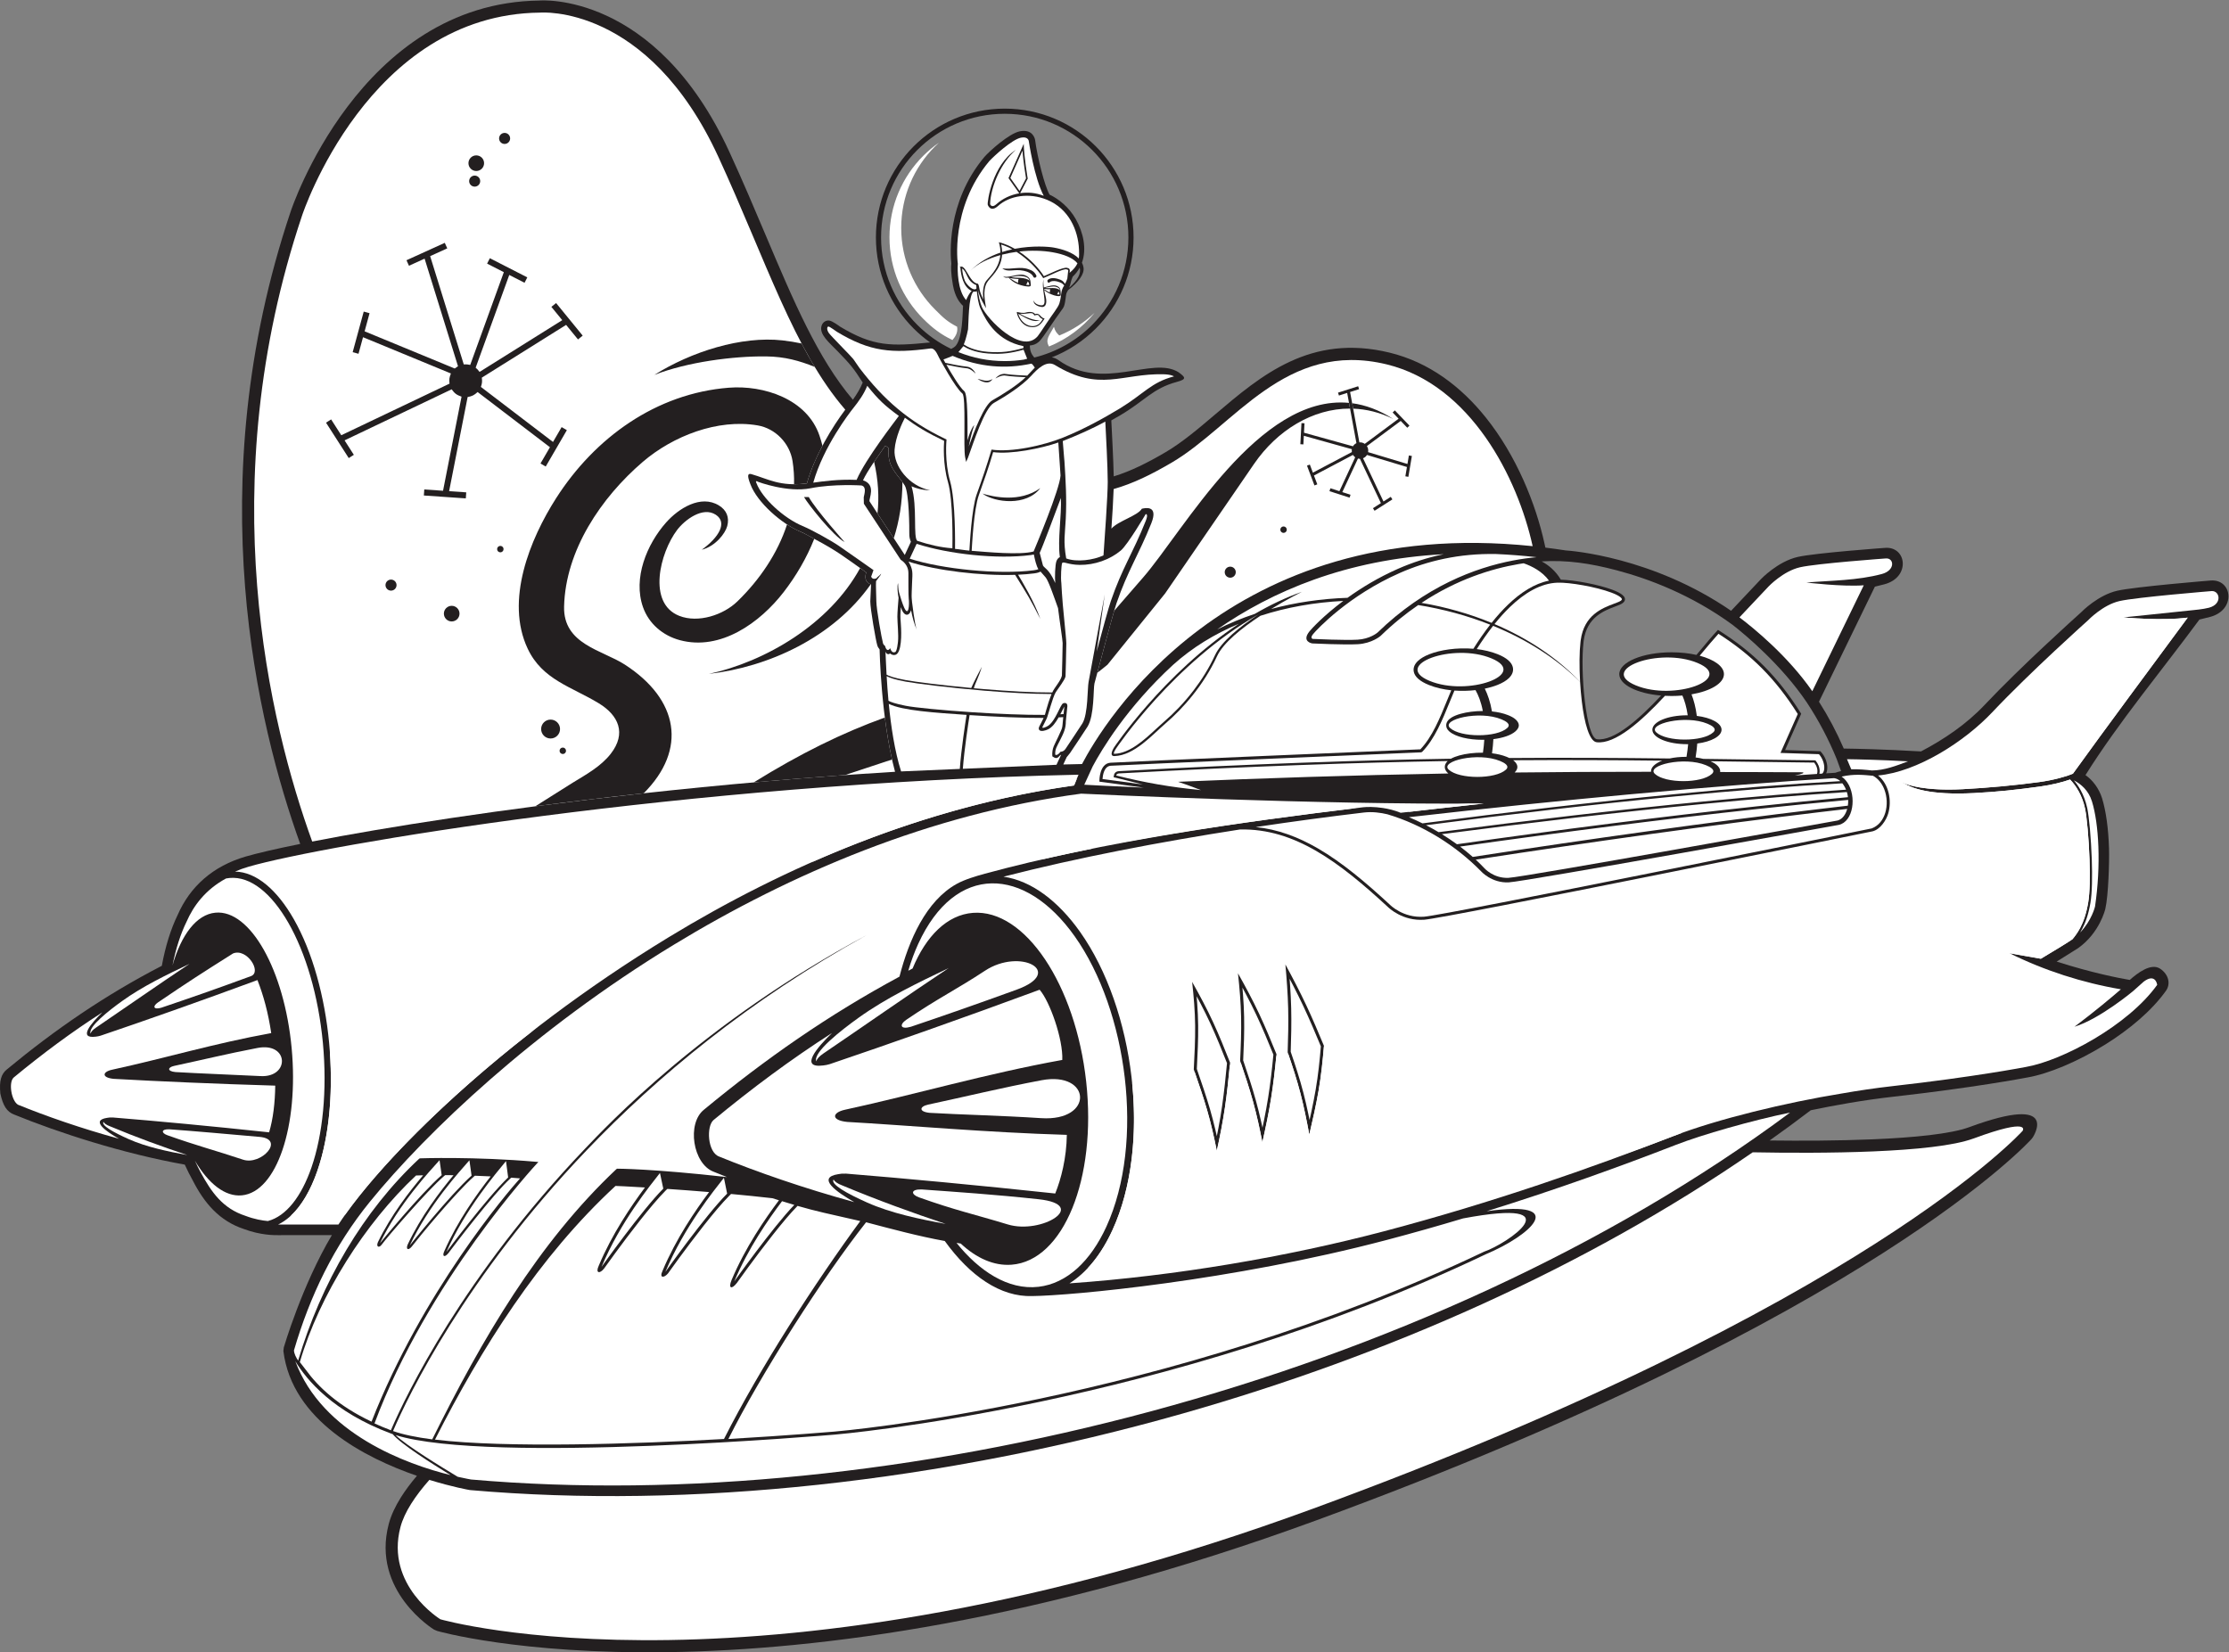 <?xml version="1.0" encoding="UTF-8" standalone="no"?>
<svg
   xmlns:dc="http://purl.org/dc/elements/1.1/"
   xmlns:cc="http://creativecommons.org/ns#"
   xmlns:rdf="http://www.w3.org/1999/02/22-rdf-syntax-ns#"
   xmlns:svg="http://www.w3.org/2000/svg"
   xmlns="http://www.w3.org/2000/svg"
   viewBox="0 0 979.787 726.347"
   height="726.347"
   width="979.787"
   xml:space="preserve"
   id="svg2"
   version="1.1"><rect x="0" y="0" width="979.787" height="726.347" fill="#808080" stroke="none"/><defs
     id="defs6" /><g
     transform="matrix(1.333,0,0,-1.333,0,726.347)"
     id="g10"><g
       transform="scale(0.1)"
       id="g12"><path
         id="path14"
         style="fill:#231f20;fill-opacity:1;fill-rule:evenodd;stroke:none"
         d="m 585.754,2431.45 c 40.848,93.62 116.008,161.49 225.262,193.02 37.933,10.96 98.668,25.14 178.933,41.38 -70.59,196.19 -153.539,491 -181.82,848.07 -28.578,360.83 -1.453,785.65 150.351,1237.45 0.668,1.97 226.01,688.65 820.31,695.77 v 0.06 c 1.1,0.07 381.78,32.57 626.5,-499.44 43.52,-94.6 82.26,-186.22 119.04,-273.21 92.45,-218.71 172.17,-407.25 288.08,-543.81 12.77,17.76 24.8,37.43 32.43,56.72 -31.38,48.95 -40.62,59.65 -82.61,103.01 -28.43,29.35 -61.83,56.05 -53.03,84.29 3.54,11.39 13.9,18.54 25.37,17.1 10.06,-1.26 32.52,-17.78 35.75,-20.18 110.42,-66.58 169.57,-64.57 294.86,-52.22 0.66,0.07 1.3,0.13 1.95,0.17 -19.39,13.79 -37.56,29.17 -54.33,45.94 -76.88,76.88 -124.44,183.09 -124.44,300.37 0,117.29 47.56,223.49 124.44,300.37 76.87,76.88 183.08,124.44 300.36,124.44 117.29,0 223.49,-47.56 300.36,-124.44 76.88,-76.88 124.45,-183.08 124.45,-300.37 0,-117.28 -47.57,-223.49 -124.45,-300.37 -41,-41 -90.36,-73.66 -145.29,-95.21 7.18,-0.91 14.57,-3.62 22.05,-8.97 146.89,-105.11 309.89,15.17 396.48,-40.31 22.84,-16.9 26.83,-22.57 -6.34,-31.62 -80.14,-21.85 -103.6,-61.07 -186.18,-109.9 -9.81,-5.79 -19.75,-11.29 -29.67,-16.94 1.83,-34.22 6.88,-131.49 8.02,-184.67 56.73,17.44 110.71,44.52 170.62,79.59 54.74,32.04 108.47,77.7 163.53,124.49 152.47,129.57 314.51,267.27 575.17,204.08 131.03,-31.77 236.07,-112.48 316.98,-213.24 101.72,-126.66 165.37,-285.41 194.16,-416.57 l 2.92,-13.27 c 22.07,-2.74 44.31,-5.72 66.95,-9.24 15.34,-0.97 285.72,-20.43 545.42,-199.09 l 98.55,104.48 c 0.16,0.17 55.18,58.11 121.29,73.13 58.65,13.33 288.06,29.89 288.73,29.94 70.63,4.54 83.83,-97 -2.86,-120.12 -9.87,-2.63 -21.92,-5.57 -31.53,-7.85 l -184.36,-379.46 c 31.09,-48.82 58.22,-100.12 81.76,-154.49 40.92,-0.51 133.24,-2.4 254.69,-9.44 76.31,40.04 149.86,89.91 209.22,152.82 120.9,128.16 299.49,288.69 317.17,304.53 5.46,5.61 58.14,58.39 120.8,72.63 58.79,13.36 307.83,33.67 308.54,33.73 71.34,4.65 84.15,-97.04 -2.43,-120.12 -11.19,-2.98 -25.16,-6.35 -35.22,-8.72 -122.89,-166.64 -266.51,-338.5 -375.72,-512.98 23.92,-16.53 44.78,-44.34 54.71,-76.38 12.71,-40.96 21.01,-99.54 22.95,-166.24 1.22,-41.89 -1.8,-154.07 -12.27,-198.87 -0.06,-0.23 -18.12,-78.49 -89.75,-129.22 l -70.6,-44.24 c 116.66,-37.41 206.22,-54.64 240.95,-60.54 24.81,22.01 69.97,57.3 100.39,36.97 28.17,-18.83 35.36,-50.45 18.58,-73.34 -47.18,-66.05 -120.86,-127.24 -198.7,-175.95 -90.5,-56.63 -188.09,-97.16 -256.71,-109.12 v 0 c -11.79,-2.26 -179.65,-34.08 -442.52,-63.55 -49.38,-5.54 -98.48,-12.7 -145.69,-20.68 -44.67,-7.55 -87.51,-15.79 -127.27,-24.1 -44.4,-33.86 -89.61,-67.07 -135.58,-99.67 102.13,-1.27 225.36,-1.03 340.79,3.85 133.92,5.66 255.96,17.43 317.57,40.14 305.26,112.46 209.7,-33.34 209.44,-33.75 l -4.22,-5.46 C 6697.48,1690.94 6175.91,1108.05 4343.14,436.047 2507.5,-237.023 1444.67,69.531 1441.56,70.391 l -10.47,4.531 c -0.59,0.371 -207.42,126.738 -149.2,348 7.6,28.875 21.56,58.433 40.1,87.976 14.82,23.645 32.78,47.481 52.81,71.114 -171.17,59.09 -411.855,182.07 -440.32,411.453 l 1.372,11.895 c 0.195,0.66 59.796,204.43 158.538,370.3 H 915.242 v 0.08 c -8.863,-0.26 -55.906,-0.58 -110.445,19.94 -81.926,26.93 -131.102,86.18 -168.762,159.54 -9.316,16.62 -18.246,34.33 -26.734,53.05 -203.559,36.35 -415.68,105.06 -563.106,165.28 -23.508,8.96 -36.488,29.11 -45.09,69.4 -3.922,41 2.387,64.13 22.109,79.75 158.433,130.99 322.074,243.8 510.414,341.23 11.726,64.06 29.461,120.93 52.137,167.5 l -0.012,0.02 z M 3567.72,4582.63 c 2.53,-4.82 4.31,-10.04 5.19,-15.7 3.44,-22.26 -15.96,-47.71 -51.11,-75.09 -1,-1.99 -2.14,-4.13 -3.42,-6.47 -5.04,-5.57 -3.89,-40.23 -12.97,-52.55 -34.27,-46.54 -62.54,-93.03 -76.89,-108.25 -14.32,-14.51 -28.89,-14.32 -32.62,-14.91 0.52,-19.57 5.52,-28.57 14.6,-39.8 73.5,18.01 139.18,55.94 190.99,107.76 73.8,73.79 119.45,175.74 119.45,288.32 0,112.59 -45.65,214.53 -119.45,288.33 -73.8,73.8 -175.74,119.45 -288.33,119.45 -112.59,0 -214.53,-45.65 -288.32,-119.45 -73.8,-73.8 -119.46,-175.74 -119.46,-288.33 0,-112.58 45.66,-214.53 119.46,-288.32 32.36,-32.37 70.12,-59.32 111.84,-79.37 7.03,3.54 12.51,7.27 15.8,11.51 21.58,27.81 21.27,99.4 23.18,130.65 -11.44,10.2 -26.56,30.3 -33.32,68.03 -7.32,40.88 -6.44,62.12 -5.3,71.08 -2.96,26 -17.33,200.78 108.94,351.79 16.65,19.2 81.48,77.49 116.61,84.53 43.09,8.64 50.05,-24.46 50.74,-28.52 7.23,-56.44 31.47,-152.43 47.67,-180.27 28.76,-13.26 64.12,-40.98 86.52,-80.84 24.74,-44.01 36.7,-97.88 20.2,-143.58 z m -42.12,-82.6 c 30.21,26.57 39.49,48.6 34.79,66.3 -5.8,-10.66 -13.42,-20.7 -23.12,-29.85 -7.92,-17.77 -5.74,-22.2 -11.67,-36.45 z M 5477.57,3155.14 c -78.69,6.7 -137.91,35.77 -137.91,70.6 0,39.8 77.27,72.07 172.57,72.07 29.63,0 57.5,-3.13 81.86,-8.62 l 3.79,4.54 c 25.59,30.64 47.68,57.09 64.39,74.98 l 2.82,3.02 3.48,-2.2 c 56.47,-35.69 105.11,-73.81 149.01,-117.98 43.88,-44.14 83.02,-94.33 120.53,-154.17 l 1.4,-2.24 -1.07,-2.41 -52.06,-117.28 114.2,-3.75 2.1,-0.06 1.41,-1.54 c 13.82,-14.97 20.94,-34.41 21.52,-50.6 0.21,-5.81 -0.42,-11.28 -1.88,-16.02 -0.53,-1.71 -1.15,-3.32 -1.89,-4.84 10.23,0.66 20.25,1.3 30.02,1.91 6.24,2.34 12.65,4.12 19.16,5.47 l -14.28,39.5 c -26.98,65.83 -59.44,127.44 -98.6,186.81 -83.28,123.72 -203.9,224.33 -245.22,256.33 -135.58,99.11 -276.56,151.83 -382.22,179.7 -86.79,22.89 -163.3,34.33 -246.98,29.25 21.28,-11.4 45.31,-30.04 63.19,-60.26 44.89,-1.21 123.63,-15.81 170.41,-33.42 13.38,-5.04 24.3,-10.38 31.31,-15.81 8.71,-6.73 12.06,-13.92 8.17,-21.4 h -0.02 c -2.3,-4.41 -7.4,-8.48 -15.8,-12.07 -4.5,-1.93 -9.55,-3.83 -15.02,-5.89 -36.65,-13.8 -92.85,-34.97 -103.5,-111.71 -0.23,-1.69 -0.48,-3.6 -0.73,-5.72 -5.53,-47.02 -3.87,-126.53 4.38,-195.06 8.03,-66.66 21.67,-122.48 39.86,-125.16 v 0.01 l 0.25,-0.03 v 0 c 55.5,-6.5 135.51,62.84 211.35,144.05 v 0" /><path
         id="path16"
         style="fill:#ffffff;fill-opacity:1;fill-rule:evenodd;stroke:none"
         d="m 1415.88,568.574 c -46.26,-52.394 -82.32,-106.125 -95.4,-155.812 -50.65,-192.489 131.71,-303.934 131.71,-303.934 0,0 1053.63,-303.926 2877.2,364.719 1823.59,668.653 2340.28,1246.113 2340.28,1246.113 0,0 30.39,45.59 -162.1,-25.32 -131.67,-48.51 -505.05,-49.61 -727.89,-45.47 C 5229.2,1269.56 4575.43,979.211 3899.9,787.363 3102.75,560.984 2274.88,471.621 1550.49,534.93 l -2.87,0.41 c -0.53,0.09 -55.2,9.551 -131.74,33.234 z M 1029.52,2673.71 c -140.223,387.2 -332.825,1173.35 -33.231,2065 0,0 217.821,663.59 785.161,668.65 0,0 354.58,30.39 587.59,-476.16 156.82,-340.91 249.41,-638.21 418.26,-833.26 -40.26,-53.52 -100.08,-148.78 -126.5,-243.19 -89.6,-11.11 -126.77,14.48 -182.89,30.54 -12.17,3.47 -15.02,-3.84 -3.42,-33.29 22.64,-60.34 103.13,-130.64 164.36,-156.14 15.5,-6.46 9.7,-4.61 44.01,-22.75 80.13,-42.41 101.01,-60.66 173.64,-111.84 -4.73,-13.32 -5.45,-32.65 15.84,-39.67 l -2.52,-56.14 c 0,-24.46 18.1,-128.62 22.95,-144.25 2.95,-9.51 4.12,-7.67 7.74,-13.95 0.17,-0.38 3.98,-229.11 50.95,-403.5 -295.05,-18.01 -576.53,-43.17 -833.33,-71.35 -464.59,-50.98 -849.63,-112.04 -1088.61,-158.7 z m 1889.8,1305.43 c 3.69,-2.51 7.42,-4.98 11.17,-7.42 -6.81,-64.01 30.04,-86.12 52.95,-123.75 14.84,-24.38 15.33,-146.91 15,-157.31 -0.38,-12.32 2.13,-21.62 5.33,-28.37 l -20.22,-43.48 -116.17,176.71 c -3.13,8.34 23.33,54.93 -21.54,69.5 14.22,30.8 45.6,73.9 73.48,114.12 z M 3672.3,3836.2 c 64.28,18.22 124.28,47.87 191.07,86.96 207.68,121.57 374.85,405.24 709.17,324.2 277.32,-67.23 432.17,-375.02 481.44,-599.5 C 4046.43,3752.6 3634.1,3055.64 3568.02,2929.3 c -20.61,-0.43 -41.18,-0.91 -61.73,-1.42 l 11.05,23.92 10.94,13.52 c 0.15,0.23 49.53,73.66 58.01,87.47 22.82,37.12 18.63,124.65 22.69,142.04 3.98,12.93 59.32,225.74 72.87,265.13 36.91,107.42 72.88,158.87 114.65,263.29 25.06,62.67 -23.41,49.59 -31.21,48.03 -13.7,-23.23 -78.11,-40.3 -100.34,-65.65 3.41,50.39 5.97,92.47 7.35,130.57 z m -174.02,-29.46 c -21.89,-58.15 -59.21,-158.81 -69.84,-181.07 l 10.74,-41.47 c 4.87,-9.54 19.98,-10.81 40.55,-57.95 -1.76,17.27 -0.63,60.85 4.13,72.78 2.64,6.58 6.63,10.55 11.14,12.81 -8.06,56.11 6.13,137.12 3.28,194.9 v 0" /><path
         id="path18"
         style="fill:#ffffff;fill-opacity:1;fill-rule:evenodd;stroke:none"
         d="m 4645.99,2754.06 c 263.33,30.15 508.48,55.06 725.49,75.05 277.5,25.56 510.16,43.24 676.49,53.69 8.23,-1.16 14.85,-4.68 20.6,-9.91 -166.64,-9.18 -352.26,-24.08 -548.82,-43.21 -263.17,-25.62 -545.95,-58.82 -829.14,-96.02 -14.78,7.34 -29.69,14.16 -44.62,20.4 z m 1429.18,111.7 c 1.33,-1.67 2.62,-3.43 3.89,-5.28 l -0.02,-0.02 c 3.36,-4.89 6.15,-10.18 8.39,-15.73 -146.82,-9.65 -305.27,-22.95 -471.08,-39.09 -276.99,-26.96 -574.5,-61.86 -872.58,-100.96 -13.57,8.07 -27.38,15.76 -41.34,22.98 279.51,36.62 558.36,69.3 818.02,94.57 198.94,19.37 386.61,34.4 554.72,43.53 z m 14.99,-28.79 c 1.68,-5.52 2.87,-11.22 3.57,-16.95 -97.18,-8.97 -197.64,-19.1 -300.6,-30.22 -313.94,-33.91 -651.1,-77.08 -988.81,-125.01 -15.99,11.64 -32.63,22.79 -49.7,33.32 294.74,38.57 588.67,72.99 862.48,99.64 166.58,16.21 325.71,29.56 473.06,39.22 z m 4.28,-25.91 c 0.25,-6.45 -0.09,-12.87 -1.01,-19.03 -29.93,-3.46 -60.07,-7.01 -90.4,-10.64 -364.07,-43.53 -755.13,-98.19 -1146.62,-158.37 -13.25,11.73 -27.24,23.14 -41.81,34.15 334.64,47.41 668.49,90.1 979.46,123.69 102.9,11.12 203.28,21.23 300.38,30.2 z m -3.22,-29.72 c -5.11,-18.88 -15.97,-33.89 -31.51,-38.23 -31.07,-5.61 -1033.34,-186.61 -1085.35,-189.09 -49.59,-2.36 -79.47,31.67 -79.55,31.77 -8.97,9.57 -18.49,19.01 -28.5,28.25 388.65,59.68 776.62,113.86 1137.92,157.05 29.18,3.49 58.17,6.91 86.99,10.25 v 0" /><path
         id="path20"
         style="fill:#ffffff;fill-opacity:1;fill-rule:evenodd;stroke:none"
         d="m 4140.96,2721.45 c 122.57,18.45 242.61,34.46 356.19,47.96 28.58,3.4 56.22,-0.66 77.95,-5.84 116.12,-34.36 225.63,-103.14 308.53,-187.74 v 0 c 0.09,-0.11 34.63,-39.46 91.43,-36.75 53.61,2.56 1085.12,188.93 1088.08,189.47 48.6,10.54 59.8,94.44 28.27,140.35 h -0.03 c -5.19,7.55 -11.42,14.05 -18.63,18.99 42.48,9.57 73.99,5.29 103.55,2.73 17.5,-9.38 30.13,-25.99 37.52,-45.43 9.09,-23.87 10.35,-51.96 3.04,-76.4 -6.96,-23.23 -21.7,-42.9 -44.71,-51.78 -21.26,-4.33 -1405.43,-286.18 -1476.38,-291.19 -69.54,-4.91 -112.37,39.42 -112.65,39.7 -79.8,73.67 -157.14,139.14 -237.58,185.71 -65.23,37.75 -132.44,63.06 -204.58,70.22 v 0" /><path
         id="path22"
         style="fill:#ffffff;fill-opacity:1;fill-rule:evenodd;stroke:none"
         d="m 3308.98,2557.8 c 243.23,62.61 515.96,114.7 779.67,155.66 v -0.01 c 90.42,2.2 172.6,-24.95 251.89,-70.86 79.65,-46.11 156.48,-111.16 235.82,-184.42 3.12,-3.11 48.67,-47.36 120.12,-42.31 71.9,5.08 1474.11,290.66 1478.14,291.47 25.1,6.01 44.97,35.74 51.81,58.6 12.71,42.48 2.23,97.33 -33.47,125.65 129.33,11.69 285.32,111.78 376.3,208.21 126.56,134.16 316.42,303.76 316.42,303.76 0,0 48.09,50.63 103.77,63.28 55.69,12.66 303.76,32.9 303.76,32.9 26.79,1.33 36.18,-42.89 -9.12,-54.97 -18.96,-5.05 -51.84,-7.89 -51.84,-7.89 l -230.1,-24.02 c 0,0 127.66,-12.08 211.9,-0.63 -116.39,-157.65 -271.15,-365.63 -378.54,-514.84 -21.2,-8.92 -62.92,-20.95 -110.88,-27.54 -76.09,-10.46 -173.46,-19.43 -252.58,-23.49 -145.81,-7.47 -198.17,21.77 -198.33,21.85 27.39,-17.08 84.64,-42.41 234.66,-34.72 79.47,4.08 141.74,11.02 218.24,21.54 39.26,5.39 74.76,14.44 99.54,23.14 9.5,-9.76 19.55,-22.73 28.41,-38.89 8.65,-15.79 16.15,-34.61 20.83,-56.43 6.01,-27.93 12.54,-98.6 14.91,-168.46 1.87,-54.75 1.17,-108.93 -4.34,-141.47 -6.24,-36.85 -15.61,-63.38 -26.67,-84.26 -7.65,-14.42 -16.14,-26.21 -25,-36.85 l -1.79,-1.29 c -11.78,-8.35 -49.51,-31.48 -102.65,-63.31 l -103.2,18.12 c 114.86,-57.04 240.16,-97.35 367.12,-118.94 -28.32,-24.58 -83.89,-71.5 -153.03,-123.44 82.95,25.37 193.01,117.26 193.01,117.26 l 35.4,31.6 c 39.19,29.09 44.32,-10.65 44.32,-10.65 -95.94,-134.33 -313.06,-249.97 -432.84,-270.85 0,0 -169.6,-32.91 -440.46,-63.28 -57.09,-6.41 -113.84,-14.95 -167.87,-24.44 v 0.01 c -179.12,-29.02 -408.86,-83.79 -556.14,-141.01 -263.68,-102.47 -592.65,-218.38 -951.74,-313.04 -321.95,-84.88 -688.91,-147.39 -1037.87,-171.91 57.57,36.09 105.89,97.04 141.85,175.68 131.29,287.1 71.89,731.25 -106.91,983.57 -72.44,102.23 -160.72,168.66 -252.52,181.92 z m 2426.94,855.25 c 49,-37.12 159.66,-127.58 240.25,-243.6 l 169.72,349.34 c -69.45,-5.39 -189.28,9.11 -189.28,9.11 82.68,6.81 168.18,6.56 248.56,28 45.13,12.03 41.14,52.69 14.2,51.49 0,0 -227.85,-16.46 -283.54,-29.12 -55.69,-12.65 -103.79,-63.29 -103.79,-63.29 l -96.12,-101.93 z m -668.88,198.41 c -45.62,5.09 -90.02,8.53 -133.19,10.43 -122.01,2.5 -227.41,-22.73 -317.44,-62.25 -169.4,-74.34 -274.18,-186.6 -286.59,-202.05 -10.17,-12.65 -2.38,-15.29 -0.76,-15.68 8.65,-0.41 105.71,-4.9 147.58,-2.5 40.01,2.29 63.97,21.88 65.76,23.4 156.96,152.28 322.22,213.79 446.1,237.56 28.58,5.49 54.97,8.97 78.54,11.09 z m 1037.54,-699.37 c 24.2,0.65 47.96,-1.68 68.3,-3.98 41.96,0.49 79.96,15.47 119.05,30.14 -93.38,4.95 -163,6.55 -201.4,7.05 l 14.05,-33.21 z M 775.102,2574.65 c 14.082,6.15 29.214,11.64 45.48,16.33 243.458,70.28 1436.788,275.01 2735.858,303.17 l -14.6,-35.53 c -495.26,-69.6 -952.8,-266.74 -1336.95,-500.57 -555.12,-337.91 -948.28,-732.01 -1088.93,-947.39 H 917.145 c 54.472,26.02 99.195,89.68 129.655,177.88 82.15,237.91 46.44,611.27 -78.152,829.49 -55.074,96.45 -123.421,155.37 -193.546,156.62 z M 3931.09,2210.96 c 25.06,-44.4 48.7,-88.49 69.31,-133.24 20.34,-44.14 38.26,-88.79 55.86,-133.29 -4.68,-48.53 -9.55,-97.01 -16.56,-145.36 -7.04,-48.52 -16.56,-96.9 -27.23,-145.26 -8.93,44.63 -19.04,89.61 -31.95,134.14 -13.03,44.93 -28.49,89.48 -43.97,134.32 2.43,48.19 5.01,96.3 4.49,144.4 -0.53,48.2 -4.58,96.23 -9.95,144.29 z m 307.56,57.41 c 24.24,-44.73 47.54,-89.19 68.63,-134.11 20.9,-44.51 39.94,-89.57 58.52,-134.32 -4.03,-48.88 -9.13,-97.78 -17.48,-146.48 -8.39,-48.89 -19.43,-97.55 -30.87,-146.29 -8.39,45.19 -17.46,90.66 -29.2,135.9 -11.81,45.5 -26.61,90.62 -42.09,135.78 1.63,48.23 2.84,96.46 1.65,144.7 -1.19,48.27 -4.85,96.42 -9.16,144.82 z m -156.36,-29.14 c 24.97,-44.41 48.63,-88.52 69.62,-133.18 20.8,-44.21 39.28,-88.95 57.35,-133.58 -4.59,-48.46 -9.99,-96.97 -17.72,-145.31 -7.75,-48.49 -17.91,-96.86 -28.81,-145.23 -8.79,44.77 -18.49,89.66 -30.84,134.28 -12.43,44.92 -27.19,89.5 -42.48,134.3 2.28,48.24 4.2,96.35 3.19,144.49 -1.02,48.13 -5.13,96.15 -10.31,144.23 v 0" /><path
         id="path24"
         style="fill:#ffffff;fill-opacity:1;fill-rule:evenodd;stroke:none"
         d="m 2855.96,1418.15 c 86.34,-22.67 172.17,-45.94 259.45,-61.76 82.86,-114.96 183.38,-185.25 288.59,-181.6 126.38,1.25 655.88,49.78 1168.06,184.81 86.14,22.7 170.55,46.63 252.76,71.31 373.1,69.7 142.11,-85.32 69.67,-109.46 C 3840.9,819.043 2754.72,728.105 2751.56,727.832 v 0 c -1.44,-0.129 -148.09,-12.703 -349.66,-24.406 51.37,103.137 130.7,239.535 216.3,373.804 79.68,125 164.77,248.16 237.76,340.92 z M 1225.18,760.586 c -109.13,51.418 -176.43,115.281 -215.63,169.5 -3.32,4.59 -16.835,21.269 -20.823,26.894 64.573,221.06 215.173,458.53 383.183,615.43 3.05,0.1 11.12,0.37 23.41,0.63 -44.97,-52.78 -106.47,-132.04 -149.24,-220.79 -6.49,-15.39 3.96,-19.98 12.83,-7.59 15.9,22.16 151.72,180.3 205.59,226.01 l 3.53,2.92 c 9.85,-0.04 16.39,-0.11 27.46,-0.24 -45.1,-54.05 -107.62,-136.17 -150.96,-228.3 -6.77,-15.34 0.86,-21.77 12.93,-7.44 22.02,28.8 144.84,178.25 205.5,231.52 l 2.94,2.54 c 17.69,-0.6 32.91,-1.25 52.11,-2.24 -45.22,-57.68 -108.95,-146.58 -152.91,-246.47 -7.97,-17.43 0.52,-22.33 13.13,-7.09 15.5,21.1 150.38,198.17 205.32,247.3 l 2.41,2.03 c 10.43,-0.78 18.28,-1.4 28.94,-2.31 -41.62,-45.98 -322.94,-375.73 -489.72,-802.304 z m 1321.95,736.864 c 7.56,-2.38 14.72,-4.62 21.55,-6.75 -45.42,-60.45 -111.33,-155.93 -156.47,-263.59 -11.2,-27.13 0.39,-31.42 17.69,-9.06 0.23,0.36 58.06,81.97 117.98,157.93 29.05,36.81 58.54,72.22 82.06,96.2 62.31,-18.04 99.87,-25.64 206.84,-50.02 -146.9,-200.36 -330.3,-483.242 -449.4,-718.742 -288.47,-16.242 -718.27,-30.578 -952.95,-1.992 153.08,301.644 342.57,603.304 595.23,836.534 5.01,-0.03 41.48,-1.7 97.12,-5.06 -45.23,-60.65 -108.62,-153.68 -152.46,-258.21 -11.51,-24.92 3.57,-27.3 17.7,-9.06 0.23,0.35 58.06,81.97 117.98,157.92 29.98,37.99 60.43,74.5 84.31,98.47 l 3.44,3.47 2.96,2.66 c 42.34,-2.87 86.96,-6.18 137.56,-10.38 -45.29,-60.61 -109.29,-154.25 -153.43,-259.53 -11.83,-25.22 5.14,-23.81 17.7,-9.06 0.22,0.36 58.06,81.97 117.97,157.93 29.98,38 60.44,74.51 84.31,98.48 l 3.45,3.46 2.35,2.4 c 46.01,-4.24 90.38,-8.73 136.51,-14 z m 2346.39,1301.59 c -89.16,-9.53 -180.9,-19.7 -274.71,-30.51 -19.74,8.11 -40.08,13.03 -58.65,15.85 -28.36,4.32 -52.99,3.83 -65.06,2.4 -396.39,-47.12 -860.51,-113.85 -1247.33,-219.1 -28.71,-7.81 -66.76,-19.05 -93.19,-33.75 -101.02,-56.2 -157.53,-185.14 -188.52,-305.74 -235.26,-126.82 -443.02,-272.04 -644.64,-438.72 -57.28,-45.38 -36.77,-178.53 31.52,-204.57 14.36,-5.86 29.2,-11.79 44.42,-17.75 -245.7,27.68 -361.31,27.68 -361.72,27.68 l -2.58,-1 c -129.34,-121.74 -240.11,-261.63 -339.37,-413.09 -98.45,-150.23 -185.62,-311.931 -268.38,-478.592 -52.43,6.836 -96.56,15.829 -129.18,27.481 0.04,0.234 0.08,0.469 0.18,0.684 50.13,116.796 237.9,506.017 637.49,924.477 231.73,242.67 534.7,495.16 923.34,709.98 -537.76,-287.5 -858.33,-631.06 -928.76,-704.83 -400.43,-419.33 -588.69,-809.588 -638.95,-926.686 -0.15,-0.344 -0.25,-0.715 -0.32,-1.098 -19.11,7.239 -37.15,14.817 -54.2,22.657 174.92,468.497 534.11,855.407 535.15,856.537 l 5.17,5.6 -7.6,0.67 c -202.63,17.73 -382.17,11.39 -382.69,11.37 l -2.43,-0.99 c -93.42,-87.05 -173.6,-189.26 -239.73,-300.09 -68.68,-115.13 -122.21,-239.59 -159.682,-366.074 -7.118,10.977 -13.086,22.754 -13.75,33.68 52.842,180.654 131.952,344.574 250.312,490.144 186.75,229.69 541.84,567.47 1000.81,846.84 386.12,235.03 846.69,432.66 1344.69,499.14 34.04,-1.62 777.14,-36.92 1328.36,-32.6 v 0" /><path
         id="path26"
         style="fill:#ffffff;fill-opacity:1;fill-rule:evenodd;stroke:none"
         d="m 4902.25,1454.56 c 231.38,71.9 443.4,148.68 624.71,219.13 85.38,33.17 248.97,80.05 375.88,106.21 C 4704.11,889.031 2938.29,448.77 1553.5,569.797 c 0,0 -16.6,2.762 -44.21,9.019 -51.85,31.067 -171.71,104.356 -204.68,137.442 307.77,-96.453 1444.41,1.465 1447.82,1.613 3.16,0.281 1091.12,91.367 2146.37,594.549 148.8,62.31 279.99,180.9 3.45,142.14 z M 1294.91,719.504 c 25.81,-31.906 130.3,-98.149 190.83,-135.121 -143.46,35.344 -422.93,135.488 -512.068,375.785 37.268,-61.898 125.078,-167.453 314.938,-238.48 2,-0.75 4.2,-1.454 6.3,-2.184 v 0" /><path
         id="path28"
         style="fill:#ffffff;fill-opacity:1;fill-rule:evenodd;stroke:none"
         d="m 4913.96,3388.94 c -75.25,29.81 -155.33,51.47 -237.29,64.62 -41.3,-28.22 -82.97,-61.79 -124.07,-101.69 -0.04,-0.04 -27.99,-24.7 -75.14,-27.4 -44.46,-2.55 -149.36,2.52 -149.67,2.53 l -0.9,0.09 c -0.1,0.01 -36.09,5.86 -8.73,39.88 7.35,9.16 46.36,51.51 111.35,100.24 -94.03,-4.69 -186.6,-20.85 -273.3,-48.99 -60.5,-39.78 -122.57,-88.91 -143.08,-133.55 -44.07,-95.9 -114.05,-173.65 -168.47,-220.31 -44.82,-38.42 -103.74,-106.68 -169.76,-108.82 -20.1,-0.65 -1.31,28.47 -1.31,28.47 0,0 162.89,243.85 411.77,407.94 -80.32,-33.67 -154,-78.67 -217.06,-135.49 -153.18,-140.93 -236.28,-280.91 -265,-334.74 l -27.87,-60.67 c 25.04,-1.32 95.76,-5 196.01,-9.6 l -141.71,19.16 -4.34,0.58 v 4.36 c 0,0.15 0,55.18 36.22,58.08 30.68,2.45 974.66,42.16 1022.21,44.16 39.08,41.1 63.91,102.11 87.72,160.67 4.69,11.5 9.32,22.92 14.03,34.08 -25.36,2.65 -50.41,8.18 -73.23,17.29 -30.7,12.25 -46.16,26.99 -49.96,42.32 -3.28,13.21 1.5,25.51 12.51,36.36 8.68,8.56 21.63,16.24 37.49,22.57 36.67,14.64 91.75,23.01 146.17,18.4 17.09,27.17 35.62,54.12 55.41,79.46 z m -470.43,88.58 c 45.1,32.54 101.27,67.03 166.91,95.84 46.08,20.23 96.14,36.79 150.34,47.95 -322.24,-17.07 -567.17,-122.85 -747.47,-248.45 39.42,20.08 81.14,37.31 124.57,51.67 49.03,28.56 100.92,53.52 155.18,72.68 0,0 -46.17,-22.84 -101.48,-56.6 80.41,21.62 165.55,33.96 251.95,36.91 z m 580.73,113.86 c -5.47,-0.81 -10.98,-1.69 -16.53,-2.63 -89.09,-15.16 -202.89,-50.23 -320.22,-127.91 79.76,-13.75 157.74,-35.73 231.12,-65.97 17.14,21.53 35.2,41.8 54.03,59.91 41.7,40.11 87.24,69.69 135.28,79.31 -22.23,30.46 -56.03,47.71 -83.68,57.29 v 0" /><path
         id="path30"
         style="fill:#ffffff;fill-opacity:1;fill-rule:evenodd;stroke:none"
         d="m 5604.88,3286.54 c 48.05,-12.79 79.92,-35.24 79.92,-60.8 0,-30.09 -44.2,-55.87 -106.96,-66.66 7.37,-18.97 13.84,-42.43 17.49,-70.98 47.16,-5.85 81.56,-24.09 81.56,-45.67 0,-21.36 -33.68,-39.45 -80.05,-45.49 -1.16,-14.49 -2.99,-29.79 -5.55,-45.92 9.02,-1.13 17.57,-2.72 25.5,-4.7 41.03,-0.53 82.13,-1.09 123.5,-1.66 79.92,-1.09 160.88,-2.2 244.25,-3.15 l 1.82,-0.01 1.1,-1.42 c 4.04,-5.17 7.21,-10.55 9.42,-16.03 3.54,-8.81 4.6,-17.9 2.71,-26.87 l 9.3,0.62 c 0.21,0.16 0.41,0.33 0.6,0.5 2.09,1.95 3.67,4.73 4.71,8.11 1.13,3.68 1.62,8.03 1.44,12.74 -0.47,13.53 -6.27,29.74 -17.51,42.67 l -119.46,3.9 -7.39,0.24 3,6.75 53.98,121.63 c -36.64,58.16 -74.91,107.09 -117.75,150.18 -42.44,42.7 -89.4,79.7 -143.75,114.35 -16.13,-17.57 -37.13,-42.69 -61.22,-71.55 l -0.66,-0.78 z M 4149.3,3422.55 c -279.35,-159.33 -466.99,-438.99 -469.44,-442.64 -0.03,-0.05 -11.11,-17.09 -5.19,-16.9 50.82,1.64 98.66,46 138.24,82.71 9.38,8.69 18.32,16.98 26.88,24.32 29.74,25.5 64.21,60.41 96.45,102.58 26.06,34.08 50.65,72.86 70.09,115.16 20.82,45.31 82.47,94.68 142.97,134.77 z m 778.89,-31.69 c 107.29,-45.53 204.37,-108.97 282.26,-190.57 -2.93,50.03 -2.54,99.01 1.37,132.17 0.21,1.88 0.47,3.88 0.76,5.95 11.47,82.63 71.01,105.06 109.86,119.69 5.38,2.02 10.35,3.9 14.63,5.72 6.15,2.64 9.64,5.14 10.88,7.5 l -0.02,0.01 c 1.22,2.34 -0.88,5.41 -5.39,8.9 -6.18,4.79 -16.23,9.66 -28.73,14.36 -50.17,18.89 -137.59,34.24 -178.16,32.79 -55.34,-2.01 -108.17,-33.71 -156.07,-79.79 -17.86,-17.18 -35.03,-36.34 -51.39,-56.73 z M 4784.6,2946.88 c 7.43,4.14 16.93,7.81 27.79,10.8 21.36,5.87 49.25,9.46 77.7,9.07 2.14,15.01 3.58,29.17 4.42,42.52 -2.13,-0.05 -4.28,-0.07 -6.42,-0.07 -43.78,0 -88.33,9.35 -109.37,28.05 -6.9,6.12 -9.97,13 -9.77,20.31 0.26,9.88 6.57,18.32 17.39,25.06 7.79,4.85 18.37,9.12 30.7,12.51 20.1,5.52 45.97,9.03 72.65,9.1 -5.85,30.79 -15.26,53.23 -24.13,68.86 -22.18,-2.54 -45.87,-3.22 -69.52,-1.48 -5.12,-12.04 -10.16,-24.42 -15.24,-36.9 -24.45,-60.1 -49.93,-122.76 -91.18,-165.3 l -3.38,-1.5 c -2.85,-0.11 -992.07,-41.71 -1023.85,-44.25 -21.92,-1.75 -26.04,-32.29 -26.82,-43.78 l 133.23,-18 -93.31,23.19 -3.19,0.79 0.36,3.25 c 0.45,4.16 1.62,8.08 4.35,11.19 2.76,3.15 6.95,5.26 13.34,5.61 445.97,24.25 794.36,36.04 1094.25,40.97 z m 778.2,143.19 2.55,-0.01 c -3.83,27.14 -10.44,48.58 -17.6,65.15 -11.46,-1 -23.35,-1.53 -35.52,-1.53 -7.43,0 -14.75,0.2 -21.94,0.58 -79.27,-85.51 -164.58,-160.23 -225.24,-153.09 h -0.04 l -0.25,0.03 -0.08,0.01 c -23.72,3.3 -39.95,62.93 -48.49,133.89 -2.54,21.03 -4.44,43.09 -5.73,64.95 -78.68,78.37 -177.43,140.4 -286.87,185.02 -19.2,-24.41 -37.24,-50.42 -53.93,-76.71 23.85,-2.81 47.32,-8.22 68.81,-16.79 30.69,-12.25 46.15,-27 49.96,-42.32 3.27,-13.21 -1.5,-25.52 -12.52,-36.37 -8.68,-8.55 -21.62,-16.23 -37.48,-22.56 -12.26,-4.89 -26.57,-9.09 -42.23,-12.33 9.25,-18.71 18.18,-43.45 23.61,-75.21 18.75,-1.92 36.97,-5.8 52.92,-12.17 8.36,-3.33 18.79,-8.16 25.73,-14.78 11.64,-11.08 15.22,-24.15 -1,-38.58 -15.16,-13.46 -42.51,-22.09 -73,-25.86 -0.76,-14.65 -2.21,-30.17 -4.46,-46.6 17.03,-2.07 33.51,-5.81 48.07,-11.63 2.86,-1.14 5.96,-2.45 9.08,-3.96 188.15,1.46 359.45,0.39 528.62,-1.52 15.75,3.42 33.62,5.36 52.6,5.36 l 2.94,-0.01 c 2.42,14.68 4.21,28.61 5.42,41.78 -1.31,-0.01 -2.62,-0.03 -3.93,-0.03 -63,0 -114.1,21.34 -114.1,47.65 0,26.3 51.1,47.64 114.1,47.64 v 0" /><path
         id="path32"
         style="fill:#ffffff;fill-opacity:1;fill-rule:evenodd;stroke:none"
         d="m 615.285,2409.53 c 22.375,51.3 61.551,105.35 130.004,142.35 l 11.652,1.68 c 69.403,6.37 138.559,-50.78 194.254,-148.33 56.345,-98.69 98.665,-238.39 113.565,-395.66 v 0 c 14.66,-156.97 -0.53,-303.1 -37.6,-410.45 -33.062,-95.77 -83.16,-160.96 -143.879,-176.93 -17.984,1.61 -44.449,5.92 -73.652,17.09 -75.141,24.44 -111.957,77.25 -148.422,144.24 -6.43,12.11 -12.66,24.74 -18.672,37.89 44.653,-75.73 99.5,-119.64 154.875,-114.49 114.77,10.72 188.352,228.14 164.324,485.51 -24.031,257.37 -136.589,457.41 -251.351,446.7 -62.422,-5.84 -112.649,-72.82 -141.621,-174.1 10.996,55.32 26.777,104.29 46.523,144.5 z m 6223.385,466.02 c 22.68,-11.73 48.24,-32.64 59.66,-69.4 22.78,-73.41 30.37,-210.1 10.13,-346.79 0,0 -10.55,-45.65 -49.15,-85.77 2.25,3.68 4.46,7.52 6.61,11.57 11.4,21.52 21.03,48.77 27.43,86.52 5.6,33.03 6.31,87.74 4.44,142.94 -2.4,70.29 -9,141.54 -15.06,169.77 -4.86,22.61 -12.63,42.12 -21.6,58.48 -7.01,12.8 -14.77,23.7 -22.46,32.68 z m -3294.73,-514.4 c -164.41,232 -394.03,241.96 -516.01,-24.78 -12.52,-27.39 -23.5,-57.05 -32.81,-88.64 4.68,2.43 9.38,4.85 14.1,7.27 44.59,107.52 114.37,177.09 199.08,183.54 171.05,12.99 338.29,-236.27 373.46,-556.65 35.19,-320.37 -74.99,-590.71 -246.04,-603.72 -57.95,-4.4 -115.48,21.33 -167.58,69.74 -4.64,0.72 -9.28,1.45 -13.93,2.21 73.84,-91.96 169.34,-156.46 270.59,-144.75 93.75,10.88 171.72,85.01 223.5,198.24 127.46,278.73 69.13,712.72 -104.36,957.54 v 0" /><path
         id="path34"
         style="fill:#ffffff;fill-opacity:1;fill-rule:evenodd;stroke:none"
         d="m 59.316,1805.81 c 91.653,-37.43 208.664,-78.2 333.008,-112.25 -42.797,24.2 -94.328,60.27 -39.574,68.88 4.906,1.1 11.313,1.6 19.316,1.29 144.465,-11.74 323.571,-28.41 515.356,-48.96 13.109,43.87 19.473,97.16 20.207,153.98 -198.688,5.89 -384.191,14.06 -532.805,22.39 -40.195,3.95 -37.601,22.95 -5.578,30.01 175.965,38.27 336.918,86.82 525.156,120.87 -10.144,67.11 -24.914,122.3 -45.449,174.86 -191.906,-70.79 -372.461,-134.37 -517.066,-183.32 -5.215,-1.52 -10.664,-2.79 -16.082,-3.27 -60.2,-7.67 -14.422,45 21.711,80.06 C 235.715,2045.04 139.75,1973.7 45.496,1895.77 27.488,1880.64 37.066,1819.2 59.316,1805.81 Z m 558.258,-166 c -82.066,27.37 -167.125,58.22 -255.136,94.94 -11.497,4.25 -18.684,9.59 -21.086,14.54 -8.586,-11.5 32.773,-34.56 82.757,-56.86 58.746,-26.21 129.801,-40.96 193.465,-52.62 z m -318.926,400.58 c 1.258,5.34 6.915,12.15 16.86,18.95 105.039,71.31 203.613,140.62 309.379,210.98 -75.664,-36.18 -153.973,-73.62 -222.336,-122.69 -42.422,-30.45 -112.586,-85.04 -103.903,-107.24 v 0" /><path
         id="path36"
         style="fill:#ffffff;fill-opacity:1;fill-rule:evenodd;stroke:none"
         d="m 2371.41,1634.84 c 122.66,-50.09 279.26,-104.66 445.68,-150.22 -57.28,32.39 -126.24,80.66 -52.97,92.18 6.56,1.47 15.14,2.15 25.85,1.74 193.35,-15.72 433.06,-38.03 689.73,-65.53 19.45,47.93 37.23,117.35 38.22,193.38 -265.92,7.89 -525.36,31.5 -724.25,42.65 -53.8,5.3 -50.33,30.73 -7.47,40.18 235.5,51.22 464.82,118.71 716.75,164.28 2.86,68.32 -40.93,192.77 -74.73,231.51 -256.85,-94.75 -498.49,-179.85 -692.02,-245.35 -6.98,-2.04 -14.27,-3.73 -21.52,-4.38 -80.57,-10.28 -19.3,60.23 29.05,107.15 -136.25,-87.41 -264.67,-182.89 -390.82,-287.19 -24.1,-20.24 -20.13,-106.28 18.5,-120.4 z m 747.14,-222.16 c -109.84,36.62 -223.67,77.91 -341.46,127.07 -15.39,5.69 -25.01,12.84 -28.22,19.44 -11.49,-15.38 43.86,-46.24 110.76,-76.08 78.62,-35.08 173.71,-54.82 258.92,-70.43 z m -426.84,536.12 c 1.69,7.14 9.26,16.25 22.57,25.34 140.58,95.46 272.51,188.21 414.06,282.38 -101.27,-48.43 -206.07,-98.53 -297.57,-164.21 C 2774,2051.56 2680.1,1978.5 2691.71,1948.8 v 0" /><path
         id="path38"
         style="fill:#ffffff;fill-opacity:1;fill-rule:evenodd;stroke:none"
         d="m 3039.21,1526.39 c 110.3,-7.95 243.17,-16.79 385.99,-32.33 168.03,-18.28 9.82,-117.17 -102.09,-83.06 -109.66,33.41 -171.84,46.23 -292.35,89.16 -27.88,10.02 -28.01,27.34 8.45,26.23 z M 558.297,1724.77 c 84.746,-6.1 187.086,-15.34 297.496,-25.02 86.324,-7.54 5.379,-94.98 -54.168,-75.17 -92.895,30.91 -151.965,45.8 -249.648,80.6 -20.829,7.48 -20.926,20.43 6.32,19.59 z m -26.445,400.91 c 94.902,32.13 170.429,58.09 295.957,104.29 36.546,13.81 -13.957,93.43 -59.473,74.6 -107.5,-67.79 -148.246,-94.07 -247.539,-161.5 -18.277,-12.48 -15.113,-25.03 11.055,-17.39 z m 46.097,-212.14 c 85.824,-5.04 169.703,-7.83 281.91,-13.36 96.446,-4.76 93.207,112.87 -10.921,92.77 -104.036,-20.06 -173.758,-37.47 -274.7,-59.15 -21.629,-4.71 -23.414,-17.53 3.711,-20.26 z m 2425.871,149.41 c 108.16,36.61 210.61,72.12 349.07,122.44 160.18,58.22 11.94,139.34 -105.14,62.12 -93.17,-61.46 -152.83,-89.38 -258.72,-161.29 -24.46,-16.71 -20.23,-33.51 14.79,-23.27 z m 61.7,-283.93 c 105.46,-6.2 231.71,-8.69 367.75,-17.52 175.93,-11.41 165.84,156.06 1.2,125.05 -129.04,-24.3 -247.49,-53.26 -373.92,-80.41 -28.94,-6.31 -31.33,-23.46 4.97,-27.12 v 0" /><path
         id="path40"
         style="fill:#ffffff;fill-opacity:1;fill-rule:evenodd;stroke:none"
         d="m 3958.59,2139.86 c -4.19,7.97 -8.41,15.91 -12.7,23.83 0.71,-8.05 1.37,-16.08 1.95,-24.12 1.74,-23.96 2.88,-48.2 3.16,-72.82 0.5,-46.04 -1.81,-91.7 -4.11,-137.41 l -0.28,-5.57 0.95,-2.73 -0.04,-0.02 c 15.01,-43.5 29.94,-86.75 42.57,-130.3 6.6,-22.77 12.4,-45.28 17.62,-67.54 1.65,-7.04 3.26,-14.06 4.81,-21.05 1.76,8.65 3.46,17.35 5.12,26.08 4.55,23.97 8.66,48.05 12.17,72.27 3.5,24.12 6.46,48.21 9.13,72.29 2.68,24.31 4.95,47.36 7.17,70.16 -8.67,21.89 -17.35,43.65 -25.97,64.45 -9.19,22.17 -18.71,44.26 -28.8,66.17 -10.36,22.45 -21.32,44.5 -32.75,66.31 z m -2290.01,-519.97 7.07,-53.95 c -72.08,-68.95 -203.35,-245.47 -203.69,-246 62.3,141.56 164.83,261.19 196.62,299.95 z m 507.67,-39.19 10.98,-51.64 c -72.07,-72.37 -203.34,-257.65 -203.68,-258.2 62.3,148.58 160.91,269.16 192.7,309.84 z m 442.95,-105.28 c -73.1,-76.1 -197.45,-251.6 -197.77,-252.14 45.43,108.36 112.25,204.45 157.43,264.34 l 40.34,-12.2 z m -232,89.39 10.55,-52.19 c -72.07,-72.37 -203.36,-257.66 -203.69,-258.21 62.3,148.59 161.34,269.71 193.14,310.4 z m -937.76,58.08 7.07,-49.27 c -72.08,-62.96 -203.36,-224.15 -203.69,-224.63 62.3,129.27 164.82,238.5 196.62,273.9 z m 98.49,-0.38 7.07,-50.48 c -72.08,-64.5 -203.36,-229.66 -203.7,-230.15 62.31,132.44 164.83,244.36 196.63,280.63 z m 2717.36,574.31 c -4.16,8.08 -8.4,16.2 -12.69,24.34 0.63,-8.31 1.22,-16.52 1.76,-24.63 1.59,-23.96 2.81,-48.15 3.41,-72.73 0.6,-24.22 0.6,-48.47 0.24,-72.72 -0.35,-23.76 -1.04,-47.25 -1.82,-70.66 7.49,-21.88 14.86,-43.91 21.93,-66.37 7.09,-22.54 13.77,-45.32 19.78,-68.48 5.93,-22.87 11.17,-45.7 15.97,-68.43 1.52,-7.22 3.01,-14.48 4.46,-21.74 2.04,9.02 4.03,18.01 5.94,26.93 5.2,24.19 10.03,48.44 14.21,72.81 4.14,24.18 7.48,48.41 10.28,72.63 2.7,23.32 4.91,46.92 6.88,70.61 -9.32,22.44 -18.56,44.48 -27.38,64.86 -9.63,22.28 -19.57,44.57 -30.01,66.8 -10.35,22.07 -21.41,44.34 -32.96,66.78 z m -155.53,-28.73 c -4.18,7.95 -8.44,15.91 -12.78,23.9 0.72,-8.06 1.38,-16.1 1.98,-24.11 1.79,-23.9 3.08,-48.08 3.59,-72.68 0.51,-24.25 0.28,-48.45 -0.35,-72.64 -0.64,-23.87 -1.63,-47.28 -2.74,-70.6 7.36,-21.54 14.63,-43.24 21.76,-65.51 7.19,-22.47 14.03,-44.98 20.28,-67.58 6.23,-22.49 11.77,-45.03 16.87,-67.55 1.62,-7.16 3.18,-14.27 4.71,-21.32 1.88,8.88 3.71,17.7 5.47,26.45 4.82,23.94 9.27,48.01 13.15,72.27 3.78,23.64 7.05,47.78 9.96,72.22 2.86,24.02 5.29,47.24 7.45,70 -8.84,21.84 -17.73,43.54 -26.68,64.57 -9.55,22.46 -19.35,44.65 -29.54,66.33 -10.29,21.89 -21.41,43.98 -33.13,66.25 v 0" /><path
         id="path42"
         style="fill:#ffffff;fill-opacity:1;fill-rule:evenodd;stroke:none"
         d="m 4918.4,3277.7 c -126.75,52.92 -330.24,-21.57 -204.67,-74 126.73,-52.91 330.25,21.56 204.67,74 z m -958.2,-434.38 c -39.42,15.48 -75.4,27.37 -75.4,27.37 278.68,11.97 571.1,21.72 891.2,27.47 -14.99,12.18 -15.6,28.58 -2.19,41.06 -297.35,-5.04 -642.58,-16.83 -1083.09,-40.79 -5.8,-0.31 -8.78,-2.38 -10.04,-6.93 95.89,-23.85 177.73,-38.23 279.52,-48.18 z m 1680.11,95.22 c 20.48,-8.83 33.75,-21.42 32,-35.58 73.9,-0.48 193,0.09 270.03,-0.83 11.3,-1.11 1.66,-5.71 -23.96,-10.51 25.53,1.81 50.01,3.49 73.41,5.04 3.58,13.28 -1,26.41 -9.15,37.41 l -342.33,4.47 z m -650.61,3.29 c 13.84,-10.29 20.75,-25.01 4.82,-40.44 143.82,1.67 293.4,2.52 449.82,2.4 -1.19,14.77 13.77,27.84 36.85,36.69 -157.43,1.7 -317.3,2.6 -491.49,1.35 z m 608.1,320.8 c -126.36,52.75 -329.24,-21.5 -204.05,-73.77 126.35,-52.76 329.25,21.49 204.05,73.77 z m 32.66,-200.34 c -72.44,30.23 -199.2,-0.33 -168.98,-28.42 34.3,-31.89 153.79,-31.89 188.1,0 13.74,12.77 -5.76,22.84 -19.12,28.42 z m -4.44,-137.03 c -72.43,30.23 -199.2,-0.33 -168.98,-28.42 34.31,-31.89 153.8,-31.89 188.1,0 13.75,12.77 -5.75,22.84 -19.12,28.42 z m -674.86,151.48 c -72.65,30.33 -199.81,-0.32 -169.5,-28.5 34.41,-31.99 154.27,-31.99 188.68,0 13.78,12.81 -5.78,22.91 -19.18,28.5 z m -4.44,-137.45 c -72.67,30.33 -199.82,-0.33 -169.5,-28.5 34.4,-31.99 154.26,-31.99 188.68,0 13.78,12.81 -5.78,22.91 -19.18,28.5 v 0" /><path
         id="path44"
         style="fill:#ffffff;fill-opacity:1;fill-rule:evenodd;stroke:none"
         d="m 3507.22,3094.18 c 1.16,9.94 2.35,20.37 2.55,24.96 -4.07,-7.34 -8.46,-16.4 -13.35,-25.74 2.72,0.12 6.3,0.35 10.8,0.78 v 0" /><path
         id="path46"
         style="fill:#ffffff;fill-opacity:1;fill-rule:evenodd;stroke:none"
         d="m 2970.13,3602.98 -121.47,184.76 -0.46,21.25 c 2.21,11.74 10.32,34.76 -7.67,39.01 0,0 -91.69,5.96 -167.55,-9.21 -75.85,-15.18 -172.55,20.99 -172.55,20.99 -9.23,5.53 -8.12,-0.26 -6.14,-3.68 18.96,-50.54 90.46,-116.08 152.22,-141.81 30.34,-12.63 92.26,-46.83 120.07,-65.79 27.81,-18.97 113.78,-79.65 113.78,-79.65 l -7.63,-21.55 c 0,0 2.54,-8.25 11.4,-6.98 10.1,1.44 3.94,2.14 12.96,8.39 5.49,3.81 8.87,10.37 8.24,6.98 -0.64,-3.38 -10.68,-14.58 -16.53,-23.38 -1.1,-11.41 1.02,-54.06 1.02,-66.85 0,-24.17 17.44,-121.91 22.17,-138.93 0,0 1.73,-4.4 6.33,-7.61 1.4,-4.62 6.43,-22.86 17.28,-7.67 1.12,-3.61 5.12,-17.44 16.42,-12.62 6.12,2.61 8.92,32.55 9.16,34.73 2.28,21.24 -2.09,62.87 -2.09,82.27 0,13.91 2.86,48.51 4,61.74 -3,16.63 -5.52,37.37 -1.68,48.64 0,-0.06 0.41,-23.05 3.21,-31.06 0.52,-1.5 1.18,-3.64 1.9,-6.14 v -0.02 l 0.02,-0.06 0.03,-0.1 0.4,-1.4 0.08,-0.28 0.02,-0.07 c 1.92,-6.63 8.53,-28.71 14.56,-41.88 14.81,-32.36 17.44,10.92 14.88,30.25 -1.28,9.7 -1.01,67.06 -1.01,84.07 0,19.23 -10.4,34.1 -25.37,43.66 z m -184.85,58.27 c -0.26,0.28 -93.46,104.64 -118.38,148.55 l -15.67,0.05 c 13.38,-23.56 97.15,-129.57 134.05,-148.6 z m 728.63,-681.52 c 10.12,15.18 50.93,76.31 55.36,83.52 18.87,30.72 16.45,117.43 20.34,136.44 l 53.37,288.99 -26.61,-188.22 c 17.69,65.93 38.95,143.83 46.56,165.99 38.34,111.52 71.33,154.91 115.05,264.22 10.12,25.29 0,22.76 0,22.76 0,0 -59.42,-101.14 -82.17,-120.11 -35.87,-29.89 -85.83,-47.91 -135.78,-47.27 -38.57,0.49 -54.65,13.07 -57.65,5.56 -2.53,-6.32 -5.06,-46.78 -2.53,-65.75 l 1.87,-32.31 c 1.59,-35.09 14.51,-148.7 14.51,-166.17 0,-22.49 -2.55,-108.64 -2.55,-108.88 -1.37,-10.58 -24.29,-39.93 -32.04,-52 -10.58,-16.48 -26.04,-79.36 -30.18,-87.17 -2.46,-4.68 -5.27,-10.54 -7.82,-15.89 h -0.01 l -6.22,-12.25 c -2.24,-5.94 13.43,0.17 20.01,5 24.17,17.74 38.63,67.79 48.05,73.27 0.04,0.01 14.33,6.01 14.33,-9.11 l -5.06,-49.49 h -0.02 c 0.26,-24.92 -7.68,-40.08 -20.13,-65.03 h -0.02 c -9.88,-19.66 -15.86,-27.02 -14.84,-45.69 6.6,-4.37 16.4,7.81 16.9,9.31 8.64,1.02 13.06,3.97 17.28,10.28 v 0" /><path
         id="path48"
         style="fill:#ffffff;fill-opacity:1;fill-rule:evenodd;stroke:none"
         d="m 3097.19,4268.36 c -6.96,13.03 -13.83,33.37 -29.43,31.34 -126.51,-16.53 -197.77,-11.64 -308.77,55.51 0,0 -21.77,16.17 -26.84,16.81 -5.06,0.63 -6.96,-10.16 1.27,-21.57 8.24,-11.42 70.29,-72.95 80.42,-85.65 l 20.43,-29.52 c 80.64,-105.55 162.25,-176.49 284.61,-234.58 l 2.39,-1.13 -0.26,-2.6 c -0.02,-0.2 -6.76,-70.01 12,-135.05 18.46,-63.99 16.4,-212.9 16.28,-223.11 13.35,-0.98 32.34,-4.59 47.33,-5.73 1.22,15.33 6.83,137.26 24.1,185.56 18.72,52.4 33.31,94.54 48.89,147.61 66.81,-9.92 172.51,14.07 235.27,39.36 69.2,27.88 133.71,63.52 188.71,96.84 79.04,48.33 102.71,85.78 177.72,105.26 0,0 -8.24,6.34 -34.83,6.97 -137.41,3.27 -209.91,-59.46 -357.77,30.46 -28.19,17.15 -58.46,-13.76 -78.27,-35.5 -31.11,-34.14 -86.12,-68.7 -123.18,-89.54 -30.94,-17.39 -67.65,-132.43 -84.99,-180 l -6.43,-14.53 -3.14,15.22 c -6.67,31.85 3.45,200.15 -9.18,210.4 -23.86,19.38 -74.61,113.93 -76.33,117.17 z m -173.4,-1049.29 c 1.41,-24.39 3.33,-51.94 6.03,-81.12 6.35,-3.66 21.31,-9.51 56.57,-16.5 29.93,-5.94 120.68,-14.86 221.72,-21.44 81.39,-5.3 169.34,-9.09 237.43,-8.62 1.24,3.74 2.57,8.58 4.46,16.11 2.74,10.91 10.92,36.57 17.64,52.76 -65.3,-0.12 -144.97,4.55 -221.07,10.92 -117.02,9.78 -225.81,23.59 -260.93,30.05 -34.36,6.33 -52.39,12.83 -61.85,17.84 z m 98.85,436.46 -22.81,-49.03 c 107.3,-34.71 294.57,-53.05 408.78,-38.23 7.21,0.94 12.45,2.11 15.53,3.63 -6.78,10.57 -11.47,31.46 -14.96,48.43 -2.92,-0.75 -6.23,-1.36 -9.92,-1.84 -111.4,-14.55 -271.2,3.06 -376.62,37.04 v 0" /><path
         id="path50"
         style="fill:#ffffff;fill-opacity:1;fill-rule:evenodd;stroke:none"
         d="m 2919.94,3300.11 c 0.79,-16.25 1.58,-40.99 3.56,-76.03 7.07,-4.18 23.75,-10.71 63.04,-17.94 30.48,-5.61 116.93,-16.79 216.12,-26.05 8.19,19.28 34.99,69.91 35.07,70.09 -10.87,-35.98 -22.46,-54.79 -26.36,-70.9 11.74,-1.07 23.63,-2.12 35.6,-3.11 76.92,-6.44 157.39,-11.15 222.83,-10.92 8.14,17.86 27.5,37.16 31.84,55.43 0.28,9.75 2.48,85.97 2.48,107.54 0,8.9 -9.32,67.55 -15.21,115.32 -13.28,37 -31.39,90.05 -40.9,101.29 -5.59,6.6 -11.59,13.43 -16.78,19.22 -4.68,-2.89 -11.79,-4.82 -21.17,-6.04 -16.31,-2.12 -34.1,-3.57 -52.91,-4.41 12.5,-20.41 54.43,-90.67 73.27,-145.71 -34.08,67.36 -40.12,76.27 -83.03,145.34 -113.46,-3.71 -260.46,13.98 -351.44,43.59 15.51,-27.04 13.03,-37.02 11.71,-68.5 -0.95,-22.6 -1.95,-46.6 -1.27,-51.78 0.63,-4.72 0.99,-9.16 1.12,-13.33 0.01,0 9.01,-76.25 15.67,-91.27 -9,19.37 -15.1,44.56 -18.8,64.41 -7.12,-21.41 -24.34,-20.7 -33.7,10.38 -1.85,-25.79 -2.16,-28.85 -0.3,-52.51 0.94,-12.07 6,-81.66 -11.56,-100.74 -6.8,-7.38 -17.17,-5.26 -24.02,0.66 -4.7,-5.26 -12.44,-2.04 -14.86,5.97 z m 220.61,340.69 c 0.15,12.73 3.24,156.82 -14.71,219.06 -17.03,59.02 -13.5,121.78 -12.5,135.19 -56.6,26.99 -89.15,46.79 -129.45,76.32 -8.69,-16.91 -30.91,-63.46 -33.99,-105.55 -3.86,-52.76 46.76,-119.67 117.08,-133.76 -26.13,0.55 -46.46,6.6 -61.14,13.26 20.3,-67.71 4.2,-170.7 19.46,-180.16 38.68,-12.53 75.08,-21.37 115.25,-24.36 z m 267.87,-10.46 c 8.2,19.66 85.92,204.61 88.77,250.36 l -7.32,109 c -56.52,-19.8 -156.53,-39.66 -214.93,-31.79 -14.9,-50.64 -29.4,-92.09 -47.17,-141.78 -16.95,-47.42 -22.49,-168.55 -23.68,-183.63 49.13,-3.81 159.51,-14.8 204.33,-2.16 z m -168.61,190.76 c 36.04,-10.72 122.39,-30.5 190.58,18.01 -45.64,-60.4 -150.19,-47.72 -190.58,-18.01 v 0" /><path
         id="path52"
         style="fill:#ffffff;fill-opacity:1;fill-rule:evenodd;stroke:none"
         d="m 3733.52,1875.75 c 69.07,12.41 137.68,25.06 205.98,37.97 14.48,-41.96 28.82,-83.7 41.02,-125.77 12.91,-44.53 23.02,-89.51 31.95,-134.14 10.67,48.36 20.19,96.74 27.23,145.26 6.6,45.52 11.31,91.17 15.74,136.86 12.18,2.37 24.35,4.74 36.51,7.12 14.38,-42.28 28.19,-84.41 39.94,-126.84 12.35,-44.62 22.05,-89.51 30.84,-134.28 10.9,48.37 21.06,96.74 28.81,145.23 7.4,46.27 12.66,92.69 17.13,139.09 13.04,2.63 26.07,5.25 39.1,7.9 14.9,-43.58 29.08,-87.15 40.48,-131.08 11.74,-45.24 20.81,-90.71 29.2,-135.9 11.44,48.74 22.48,97.4 30.87,146.29 8.26,48.19 13.34,96.59 17.36,144.96 660.6,137.69 1320.37,304.71 2111.5,521.59 225.89,61.93 162.95,146.91 43.97,200.07 -118.96,53.16 -232.71,106.24 -244.44,145.61 l -0.25,0.85 c 28.4,-17.01 86.7,-40.5 231.92,-33.06 79.47,4.08 141.74,11.02 218.24,21.54 39.26,5.39 74.76,14.44 99.54,23.14 9.5,-9.76 19.55,-22.73 28.41,-38.89 8.65,-15.79 16.15,-34.61 20.83,-56.43 6.01,-27.93 12.54,-98.6 14.91,-168.46 1.87,-54.75 1.17,-108.93 -4.34,-141.47 -6.24,-36.85 -15.61,-63.38 -26.67,-84.26 -7.65,-14.42 -16.14,-26.21 -25,-36.85 l -1.79,-1.29 c -11.78,-8.35 -49.51,-31.48 -102.65,-63.31 l -103.2,18.12 c 0,0 -88.7,1.95 -423.03,-139.89 -334.31,-141.84 -643.32,-334.33 -866.2,-440.7 -222.88,-106.38 -62.24,-66.66 41.42,-46.44 42.39,8.27 107.61,22.04 169.9,35.42 -11.24,-4.02 -22.12,-8.08 -32.58,-12.13 -292.54,-113.68 -592.24,-194.85 -897.34,-268.51 -425.06,-102.6 -708.07,-140.2 -1031.14,-165.26 31.19,33.51 58.35,75.58 80.72,124.5 63.03,137.83 82.09,311.83 65.11,483.44 z m -90.32,833.96 c 14.55,-13.21 32.32,-26.57 54.07,-39.39 158.55,29.08 320.46,53.96 478.54,75.54 102.02,14.17 202.27,26.9 298.7,38.46 -270.34,-5.58 -586.97,-0.43 -896.07,31.8 0,0 -253.55,-30.22 -474.52,-116.3 -220.97,-86.06 -246.97,-106.32 -111.79,-83.53 135.18,22.78 218.37,37.97 283.36,25.31 50.04,-9.74 131.03,-17.46 166.83,-25.48 51.61,11.78 104.07,23 157.11,33.69 -0.21,5.98 1.35,15.63 6.28,31.04 3.88,12.13 18.63,21.42 37.49,28.86 z M 948.188,2573.2 c 1115.772,217.23 2223.402,294.71 2602.082,305.92 l -8.43,-20.5 c -305.61,-42.95 -596.84,-134.47 -865.34,-253.2 152.46,87.22 210.93,159.76 120.82,161.46 -67.01,1.27 -1525.35,-177.99 -1849.132,-193.68 z m 3945.332,225.84 c -80.07,-8.56 -162.22,-17.63 -246.08,-27.22 -19.67,7.65 -39.84,12.36 -58.31,15.09 l -2.57,0.37 c 92.14,2.98 177.27,7.06 252.92,11.46 18.19,0.06 36.21,0.16 54.04,0.3 z M 1087.9,1978.25 c 16.71,5.08 55.6,16.86 69.39,20.85 108.61,31.44 534.99,169.36 656.81,217.22 141.75,55.68 179.73,40.52 101.26,-22.76 -30.63,-24.69 -96.13,-84.85 -164.63,-149.04 -292.25,-227.82 -504.57,-449.54 -612.07,-600.65 l -179.461,-4.01 c 35.61,33.14 65.391,84.38 87.601,148.68 38.12,110.41 50.84,250 41.1,389.71 z m 5189.04,888.39 c 56.5,12.7 111.65,26.91 220.17,112.73 108.85,86.07 430.97,395.74 430.97,395.74 0,0 32.37,35.24 74.07,37.74 0,0 127.66,-12.08 211.9,-0.63 -116.39,-157.65 -271.15,-365.63 -378.54,-514.84 -21.2,-8.92 -62.92,-20.95 -110.88,-27.54 -76.09,-10.46 -173.46,-19.43 -252.58,-23.49 -125.5,-6.43 -181.76,14.33 -195.11,20.29 v 0" /><path
         id="path54"
         style="fill:#231f20;fill-opacity:1;fill-rule:evenodd;stroke:none"
         d="m 1765.21,2790 123.72,77.93 c 44.01,26.85 92.52,53.58 124.92,95.05 52.7,67.45 25.92,126.86 -39.05,166.5 -89.82,54.82 -186.12,77.26 -234.74,180.32 -75.02,158.99 7.54,361.41 93.76,496.2 127.85,199.85 330.02,345.62 569.53,364.38 115.23,9.02 258.06,-37.23 298.94,-158.08 3.73,-11.03 6.97,-22.12 9.76,-33.24 -20.64,-39.01 -39.34,-81.75 -51.25,-124.31 -15.59,-1.94 -29.58,-2.75 -42.37,-2.71 0.6,25.19 -0.97,50.67 -4.98,76.32 -9.17,58.71 -56.52,107.66 -114.89,117.68 -132,22.64 -279.74,-35.03 -379.34,-120.53 -136.47,-117.16 -254.58,-291.01 -259.11,-476.84 -3.05,-124.88 125.48,-143.04 200.53,-191.6 177.03,-114.55 206.54,-279.52 61.98,-424.18 l -4.49,-0.48 c -123.7,-13.58 -241.75,-27.86 -352.92,-42.41 z m 921.36,1449.02 c -50.15,20.09 -97.88,33.91 -160.69,34.58 -108.65,1.15 -258.99,-18.46 -368.09,-60.98 121.69,76.53 287.01,128.95 422.53,113.8 21.32,-2.39 42.24,-5.81 62.9,-10.19 14.05,-26.67 28.45,-52.44 43.35,-77.21 z M 2882.4,3925.9 c 13.89,-59.85 16.96,-116.67 11.12,-170.15 l 53.77,-81.78 c 18.16,56.36 28.29,118.14 28.55,185.37 -22.55,31.34 -51.45,55.07 -45.35,112.38 -3.75,2.44 -7.48,4.91 -11.17,7.42 -12.21,-17.62 -25.1,-35.8 -36.92,-53.24 z m -46.09,-350.32 c -101.48,-185.96 -313.9,-309.07 -498.61,-348.97 195.81,22.55 409.84,119.57 533.61,295.34 -20.24,7.3 -19.46,26.22 -14.81,39.32 -7.21,5.08 -13.9,9.82 -20.19,14.31 z m -350.79,-706.75 c 154.03,95.31 290.44,162.53 432.28,213.91 5.78,-45.25 13.47,-92.93 23.72,-138.52 l -155.43,-51.38 c -102.32,-7.27 -202.66,-15.34 -300.57,-24.01 z m 1188.58,565.9 95.46,109.86 c 133.62,153.75 380.84,604.35 678.87,575.77 l 3.46,-18.83 c -123.6,0.43 -240.74,-72 -316.55,-182.44 l -293.4,-427.35 -189.75,-234.61 c -11.06,-9.27 -22.26,-18.18 -33.6,-26.75 14.3,53.66 40.73,153.53 55.51,204.35 z m 784.73,684.47 c 44.05,-5.86 89.18,-22.26 135.21,-51.77 -43.64,21.55 -88.12,32.32 -131.92,33.9 l -3.29,17.87 z M 2685,3671.96 c -24.79,-62.78 -59.65,-122.23 -100.61,-175.32 -77.95,-101.03 -208.18,-195.09 -342.65,-158.81 -55.69,15.03 -101.99,53.75 -121.39,108.85 -33.5,95.14 12.13,207.11 76.47,279.52 40.9,46.01 113.96,92.55 173.84,55.89 25.31,-15.49 35.02,-39.2 27.48,-67.89 -6.46,-24.56 -38.99,-66.74 -83.98,-78.15 56.21,40.6 85.54,89.47 46.32,115.31 -43.21,28.47 -102.89,-17.29 -127.63,-50.04 -56.72,-75.07 -99.05,-241.68 7.13,-283.36 62.62,-24.57 145.37,2.84 191.59,47.68 72.82,70.63 132.59,157.95 163.71,253.74 14.91,-9.7 29.74,-17.76 43.57,-23.52 15.96,-6.65 30.92,-15.81 46.15,-23.9 v 0" /><path
         id="path56"
         style="fill:#231f20;fill-opacity:1;fill-rule:evenodd;stroke:none"
         d="m 1541.05,4247.09 c -1.69,0.18 -3.51,0.26 -5.44,0.26 v 0.03 l -6.29,-0.2 -110.87,357.08 56.42,25.65 -8.2,18.19 -126.26,-57.38 8.2,-18.2 51.55,23.43 110.13,-354.72 -10.75,-7.57 -297.18,122.63 16.28,59.79 -19.23,5.3 -36.44,-133.83 19.23,-5.3 14.88,54.64 289.83,-119.59 c -5.19,-13.45 -6.26,-18.92 -4.61,-33.55 l -356.91,-170.15 -33.48,52.19 -16.84,-10.73 74.91,-116.76 16.84,10.73 -30.59,47.68 353.13,168.34 c 10.02,-13.85 16.51,-18.64 32.63,-24.23 l -61.05,-310.29 -61.83,4.26 -1.44,-19.91 138.37,-9.53 1.43,19.91 -56.5,3.89 61.07,310.4 c 15.23,2.79 21.65,6.29 32.94,16.51 l 238.5,-181.99 -31.14,-53.6 17.23,-10.08 69.69,119.94 -17.23,10.08 -28.46,-48.97 -237.78,181.45 c 4.04,12.17 4.68,17.8 3,30.62 l 277.98,174 39.19,-48 15.52,12.58 -87.74,107.45 -15.52,-12.59 35.82,-43.86 -272.67,-170.67 -6.3,7.83 h -0.03 l -6.52,6.07 110.83,305.85 50.41,-25.8 9.05,17.81 -123.46,63.22 -9.06,-17.83 55.17,-28.24 -110.85,-305.89 -9.56,1.65 z M 4056.8,3580.23 c 10.06,0 18.22,-8.16 18.22,-18.22 0,-10.07 -8.16,-18.22 -18.22,-18.22 -10.06,0 -18.23,8.15 -18.23,18.22 0,10.06 8.17,18.22 18.23,18.22 z m 175.8,132.63 c 5.87,0 10.63,-4.77 10.63,-10.64 0,-5.87 -4.76,-10.63 -10.63,-10.63 -5.87,0 -10.64,4.76 -10.64,10.63 0,5.87 4.77,10.64 10.64,10.64 z m 231.88,231.98 c 0.58,-0.64 1.22,-1.28 1.95,-1.94 l -0.01,-0.01 2.4,-2.05 -52.06,-111.66 -29.65,9.53 -3.11,-9.55 66.38,-21.31 3.1,9.54 -27.1,8.7 51.53,110.54 6.56,-0.83 69.16,-146.05 -26.27,-16.75 5.35,-8.47 58.79,37.49 -5.36,8.47 -24,-15.31 -67.44,142.45 c 6.47,3.25 8.72,4.92 13.05,10.92 l 131.7,-39.65 -5.17,-30.73 9.89,-1.7 11.58,68.76 -9.89,1.7 -4.73,-28.08 -129.68,39.04 c 0.95,8.55 0.15,12.52 -3.96,20.06 l 111.51,82.87 21.56,-22.48 7.26,6.93 -48.26,50.3 -7.26,-6.92 19.7,-20.54 -111.54,-82.92 c -6.61,4.11 -10.19,4.98 -17.84,4.99 l -30.61,166 29.7,9.41 -3.01,9.58 -66.46,-21.08 3.01,-9.57 27.13,8.6 30.53,-165.55 c -5.61,-3.17 -7.75,-5.05 -11.46,-10.38 l -161.42,44.74 1.64,31.1 -10.03,0.56 -3.66,-69.63 10.03,-0.55 1.49,28.42 158.32,-44.19 -0.3,-5.04 0.01,-0.01 0.37,-4.46 -128.57,-67.9 -10.03,26.64 -9.4,-3.57 24.58,-65.25 9.4,3.58 -10.99,29.15 128.59,67.91 3,-3.85 z M 1289.41,3537.6 c 10.07,0 18.23,-8.16 18.23,-18.22 0,-10.06 -8.16,-18.22 -18.23,-18.22 -10.05,0 -18.21,8.16 -18.21,18.22 0,10.06 8.16,18.22 18.21,18.22 z m 360.5,111.11 c 5.87,0 10.63,-4.76 10.63,-10.63 0,-5.87 -4.76,-10.64 -10.63,-10.64 -5.87,0 -10.63,4.77 -10.63,10.64 0,5.87 4.76,10.63 10.63,10.63 z m 205.94,-665.08 c 5.87,0 10.63,-4.77 10.63,-10.64 0,-5.87 -4.76,-10.63 -10.63,-10.63 -5.87,0 -10.64,4.76 -10.64,10.63 0,5.87 4.77,10.64 10.64,10.64 z m -40.25,92.24 c 17.2,0 31.16,-13.96 31.16,-31.16 0,-17.21 -13.96,-31.17 -31.16,-31.17 -17.22,0 -31.17,13.96 -31.17,31.17 0,17.2 13.95,31.16 31.17,31.16 z m -326.09,375.22 c 14.23,0 25.77,-11.54 25.77,-25.77 0,-14.23 -11.54,-25.77 -25.77,-25.77 -14.23,0 -25.77,11.54 -25.77,25.77 0,14.23 11.54,25.77 25.77,25.77 z m 75.76,1418.8 c 10.06,0 18.21,-8.16 18.21,-18.23 0,-10.06 -8.15,-18.22 -18.21,-18.22 -10.07,0 -18.23,8.16 -18.23,18.22 0,10.07 8.16,18.23 18.23,18.23 z m 98.71,140.78 c 10.07,0 18.22,-8.16 18.22,-18.22 0,-10.07 -8.15,-18.23 -18.22,-18.23 -10.06,0 -18.22,8.16 -18.22,18.23 0,10.06 8.16,18.22 18.22,18.22 z m -93.45,-74.12 c 14.24,0 25.77,-11.53 25.77,-25.76 0,-14.24 -11.53,-25.77 -25.77,-25.77 -14.23,0 -25.76,11.53 -25.76,25.77 0,14.23 11.53,25.76 25.76,25.76 v 0" /><path
         id="path58"
         style="fill:#ffffff;fill-opacity:1;fill-rule:evenodd;stroke:none"
         d="m 3359.06,4528.8 c -9.92,0.66 -20.77,1.17 -30.94,3.84 12.02,-8.1 21.3,-13.18 29.33,-16.48 -0.77,3.38 -0.54,7.18 0.86,10.89 0.23,0.61 0.48,1.2 0.75,1.75 z m 83.56,-32.33 0.19,-1.12 c 7.71,-5.36 13.87,-8.98 19.21,-11.46 -0.52,3.08 -0.28,6.48 0.88,9.82 0.14,0.4 0.28,0.78 0.44,1.15 -6.63,0.05 -13.74,0.14 -20.72,1.61 z m 43.11,-18.17 c 2.55,-0.15 5.22,-0.25 8.13,-0.42 -0.58,4.54 -1.92,7.85 -3.87,10.27 -0.19,-1.26 -0.49,-2.54 -0.93,-3.81 -0.8,-2.28 -1.94,-4.32 -3.33,-6.04 z m -91.55,30.58 c -0.48,5.43 -2.37,9.3 -5.31,12.1 -0.22,-1.22 -0.55,-2.46 -1.01,-3.68 -1.08,-2.87 -2.74,-5.37 -4.75,-7.36 3.51,-0.39 7.14,-0.69 11.07,-1.06 v 0" /><path
         id="path60"
         style="fill:#ffffff;fill-opacity:1;fill-rule:evenodd;stroke:none"
         d="m 3519.53,4530.14 c -4.17,-11.06 -3.35,-8.87 -7.34,-17.22 -4.01,4.74 -5.42,8.97 -14.92,13.33 -12.46,4.94 -32.26,9.96 -43.05,-1.1 -1.42,-3.7 0.89,-9.77 5.74,-8.12 8.11,8.32 24.65,5.15 35.6,0.65 8.03,-3.41 10.05,-6.23 13.76,-10 -13.25,-19.99 -7.44,-29.89 -15.86,-58.97 -3.84,-13.24 -23.7,-36.98 -42.74,-66.31 -14.67,-22.6 -27.31,-40.39 -29.04,-42.4 -52.99,-61.15 -165.75,56.35 -183.57,95.84 -6.43,14.27 -11.97,39.04 -13.52,59.23 3.43,-24.72 26.93,-62.25 26.95,-62.31 -2.61,20.48 -12.01,56.63 2.42,83.34 9.65,17.89 47.56,43.08 50.44,93.04 15.48,4.01 31.5,7.07 47.62,9.22 36.62,-23.38 69.33,-56.7 88.09,-86.65 18.56,6.8 67.64,33.29 77.56,28.76 3.82,-1.74 6.37,0.2 4.07,-10.08 l -2.21,-20.25 z M 3412.4,4236.69 c -2.4,2.99 -8.74,13.79 -12.16,12.9 -83.9,-17.99 -169.97,-12.02 -258.93,25.8 -11.37,-4.89 -22.62,-9.05 -30.22,-11.75 1.72,-3.13 3.83,-6.95 6.25,-11.24 12.46,-2.72 51.06,-10.92 70.64,-12.6 20.37,-1.75 29.21,-22.83 29.22,-22.83 -16.07,15.38 -24.7,17.09 -29.66,17.52 -17.77,1.51 -50.99,8.34 -66.7,11.71 16.87,-29.72 44.08,-75.18 58.97,-87.28 11.9,-9.66 10.6,-111.19 10.62,-162.24 4.8,17.88 12.3,39.41 22.16,50.71 -0.03,-0.11 -11.36,-33.17 -18.06,-70.91 18.4,51.75 50.8,137.12 77.85,152.34 31.43,17.68 82.39,49.4 109.81,76.26 -16.46,0.7 -49.3,2.38 -66.55,5.28 -4.91,0.83 -13.71,1.33 -33.12,-9.57 0,0 13.85,18.23 34.03,14.83 18.96,-3.19 57.09,-4.88 70.74,-5.41 l 25.11,26.48 z m -237.36,-1323.02 308.79,13.2 15.29,33.08 c -7.84,-1.79 -9.69,-19.74 -29.03,-5.26 -2,28.09 8.17,39.24 19.35,64.12 16.61,36.93 12.42,23.45 16.67,65.25 -8.23,-0.72 -13.13,-0.79 -15.18,-0.78 -9.56,-16.95 -20.99,-33.1 -35.36,-39.78 v 0.01 c -7.19,-3.35 -23.94,-8.97 -29.01,-1.22 h 0.01 c -3.99,6.06 2.71,14.23 8.06,25.44 l -0.02,0.01 c 3.07,6.4 5.14,10.35 6.78,13.67 -70.66,-0.31 -162.07,3.88 -244.09,9.31 -3.41,-21.5 -17.48,-112.15 -22.26,-177.05 z m -244.24,213.98 c 7.14,-73.08 19.26,-155.04 40.59,-222.69 l 193.62,8.28 c 4.67,64.52 18.62,154.89 22.3,178.16 -104.52,7.23 -211.18,14.05 -256.51,36.25 z m 708,489.81 c 3.54,48.79 14.02,196.99 14.02,242.17 0,47 -6.23,165.86 -8.02,199.1 -44.51,-24.59 -93.14,-45.52 -140.29,-64.27 0.7,-8.75 5.28,-66.66 5.45,-65.3 4.3,-67.43 7.77,-124.59 4.42,-191.49 -2.61,-52.02 -8.45,-73.08 1.48,-130.33 34.58,-13.02 89.51,-5.64 122.94,10.12 z m -814.23,249 c 0.22,0.41 0.43,0.81 0.63,1.22 30.36,69.26 126.76,192.96 138.8,209.63 -46.91,34.39 -66.44,52.43 -104.18,99.44 -10.84,-27.06 -26.77,-49.61 -47.58,-75.66 -10.08,-12.63 -96.64,-124.22 -130.5,-243.89 30.75,4.34 82.51,11.74 142.83,9.26 z M 3273,4199.04 c -11.91,-19.52 -34.72,-9.43 -49.31,0.29 12.49,-1.41 30.18,-12.6 49.31,-0.29 z m 31.55,418.8 c -0.19,7.7 -1.18,15.93 -3.2,24.78 12.24,-3.8 24.53,-9.23 36.56,-15.86 -11,-2.38 -22.18,-5.31 -33.36,-8.92 z m 87.07,-56.84 c -27.52,10.15 -53.95,-1.34 -86.35,2.82 19.55,-14.67 37.62,-0.84 70.68,-7.82 13.23,-2.78 27.31,-9.14 32.23,-21.16 4.45,-4.24 9.66,-0.13 9.81,3.99 -5.22,12.77 -14.53,18.59 -26.37,22.17 z m -209.68,-38.75 c 6.87,-14.15 28.88,-35.1 37.94,-24.7 -0.39,4.4 -0.5,8.41 -0.56,11.04 -33.87,14.46 -28.61,44.05 -46.81,54.86 1.17,-12.93 3.82,-28.06 9.43,-41.2 z m 262.69,-123.86 c -13.25,-21.18 -24.65,-31.19 -47.68,-27.75 -34.74,4.77 -47.19,50.66 -43.15,49.56 7.82,-2.13 19.92,-4.53 28.66,-1.95 13.98,4.14 27.44,1.44 30.43,-5.07 16.91,5.25 15.98,-11.11 31.74,-14.79 z m -138.51,141.1 c 13.53,-12.19 52.43,11.27 75.25,1.04 16.27,-7.3 16.55,-14.37 17.73,-31.88 0.51,-7.61 -16.39,-3.81 -23.13,-2.58 -10.04,1.84 -35.05,9.31 -49.59,27.06 l -0.07,0.02 c -14.86,-1.14 -14.5,2.21 -20.19,6.34 z m 141.82,-67.77 c 2.53,-10.12 5.87,-30.99 -8.33,-34.95 -4.91,-1.36 -33.72,3.47 -31.06,22.09 1.47,-13.35 22.52,-18.34 29.62,-16.36 16.53,4.6 -5.85,53.4 3.04,85.8 -1.2,-8.26 -0.56,-18.09 0.74,-27.41 14.12,3.25 31.55,10.42 43.55,4.89 13.39,-6.19 11.03,-13.61 12.44,-28.41 1.37,-12.85 -40.64,1.04 -54.64,15.18 1.62,-8.85 3.56,-16.51 4.64,-20.83 z m -72.96,-170.53 -0.18,6.11 c -84.42,17.61 -120.1,76.45 -141.21,123.18 -7.87,17.43 -10.55,40.03 -12.5,58.05 -3.2,-1.61 -6.91,-1.97 -10.93,-1.09 -17.21,-13.91 -16.03,-108.48 -17.97,-124.48 0,0 -5.21,-28.49 -14.08,-49.9 7.26,-5.17 32.98,-20.99 80.21,-24.51 44.71,-3.33 74.83,0.95 116.66,12.64 v 0" /><path
         id="path62"
         style="fill:#ffffff;fill-opacity:1;fill-rule:evenodd;stroke:none"
         d="m 3371.66,4952.28 -39.96,-90.06 30.22,-42.77 21.55,41.32 c -1.57,9.27 -8.89,53.63 -11.81,91.51 v 0" /><path
         id="path64"
         style="fill:#ffffff;fill-opacity:1;fill-rule:evenodd;stroke:none"
         d="m 3435.77,4392.21 2.84,4 -6.65,3.88 v 0.02 c -9.13,7.88 -4.1,13.21 -21.18,8.56 -6.72,14.71 -19.03,3.23 -47.43,5.8 12.11,-8.42 49.68,-25.17 66.51,-21.22 -23.7,-11.45 -56.83,13.39 -72.16,21.06 12.28,-41.32 55.19,-52.83 74.06,-27.56 0.25,0 3.7,5.04 4.01,5.46 z m -101.52,142.72 c 15.47,-3.49 47.25,1.07 60.8,-11.66 -1.8,6.56 -6.38,11.68 -18.78,14.28 -11.46,2.41 -27.4,0.97 -37.31,-1.57 -1.67,-0.43 -3.24,-0.77 -4.71,-1.05 z m 111.63,-35.59 c 12.71,-2.66 38.62,4.77 49.89,-8.48 -1.77,6.18 -5.73,10.86 -15.91,12.81 -9.41,1.8 -21.54,-1.79 -30.22,-3.13 -1.32,-0.48 -2.59,-0.87 -3.76,-1.2 v 0" /><path
         id="path66"
         style="fill:#ffffff;fill-opacity:1;fill-rule:nonzero;stroke:none"
         d="m 3257.92,4283.26 c -44.98,3.35 -71.34,17.79 -81.08,24.25 l -16.42,-19.76 c 47.18,-19.07 98.73,-29.59 152.74,-29.59 21.45,0 42.5,1.67 63.05,4.86 3.6,0.93 7.24,1.9 10.94,2.92 l -11.9,29.81 c -20.11,-5.58 -37.61,-9.46 -55.41,-11.61 -19.16,-2.32 -38.61,-2.62 -61.92,-0.88 v 0" /><path
         id="path68"
         style="fill:#ffffff;fill-opacity:1;fill-rule:evenodd;stroke:none"
         d="m 3475.49,4371.05 c -16,-29.58 -29.48,-42.04 -16.21,-64.72 59.57,24.27 110.89,62.94 150.35,111.15 -33.44,-31.47 -72.77,-57.09 -116.56,-74.92 -8.68,7.99 -14.22,14.82 -17.58,28.49 z m -334.66,-43.53 c 8.06,9.86 18.8,23.65 15.36,43.86 -34.04,17.92 -46.08,30.17 -73.04,57.12 -68.79,68.79 -111.33,163.8 -111.33,268.74 0,104.93 42.54,199.95 111.33,268.73 4.24,4.24 8.58,8.38 13.01,12.41 -18.51,-12.9 -35.82,-27.4 -51.73,-43.31 -68.79,-68.78 -111.33,-163.8 -111.33,-268.73 0,-104.93 42.54,-199.95 111.33,-268.74 30.16,-30.15 57.52,-51.39 96.4,-70.08 v 0" /><path
         id="path70"
         style="fill:#ffffff;fill-opacity:1;fill-rule:evenodd;stroke:none"
         d="m 3204.2,4489.53 c -27.69,12.56 -35.48,51.2 -37.34,77.78 -1.47,0.12 -1.95,-0.05 -3.73,-0.47 20.73,18.15 31.52,-50.3 61.37,-53.54 0,0 2.9,-0.93 5.13,-16.11 2.23,-15.19 12.95,-36.17 12.95,-36.17 0,0 -5.36,35.27 6.7,57.61 6.77,12.54 44.99,40.5 49.35,88.97 -39.27,-10.87 -74.67,-27.96 -99.04,-51.7 29.1,29.12 64.14,48.02 99.43,60.1 0.07,10.51 -1.47,21.91 -5.2,34.25 18.27,-4.61 35.94,-12.28 52.46,-21.78 59.54,11.47 112.15,7 128.22,4.14 28.16,-5.02 62.96,-15.68 82.91,-36.04 1.3,8.66 1.14,17.93 0.69,28.57 -2.78,65.83 -34.1,135.51 -105.19,164.87 -59.44,24.55 -124.24,13.75 -161.68,-20.13 -25.43,-23.01 -34.03,3.58 -34.05,3.66 -2.32,9.72 15.23,131.53 92.62,181.27 -24.34,-20.96 -44.3,-50.24 -58.74,-80.86 -16.25,-34.48 -25.49,-70.57 -26.13,-98.41 1.14,-2.69 6.63,-12.74 20.97,0.23 19.65,17.79 46.12,30.76 75.16,35.69 l -35.45,50.16 50.19,113.1 c 0.88,-43.89 13.2,-114.79 13.2,-114.79 l -25.03,-48.01 c 25.04,3.76 51.88,1.53 77.85,-8.75 -31.25,58.1 -49.46,181.01 -49.46,181.01 0,0 -2.02,15.52 -25.61,10.8 -29.66,-5.95 -88.55,-60.25 -104.47,-77.3 -130.52,-156.09 -103.8,-338.65 -103.8,-338.65 -1.63,-18.58 -1.01,-89.46 27.56,-119.67 3.04,8.2 10.27,22.83 18.16,30.17 z m 156.66,129.91 c 36.36,-24.2 65.76,-56.21 81.44,-81.27 12.9,4.72 65.65,32.55 77.57,27.12 2.47,-1.13 10.52,-0.52 7.04,-16.03 13.6,11.21 21.51,21.2 26.01,31.42 -14.37,17.85 -45.19,29.81 -81.19,36.22 -33.17,5.91 -72.1,6.87 -110.87,2.54 v 0" /></g></g></svg>